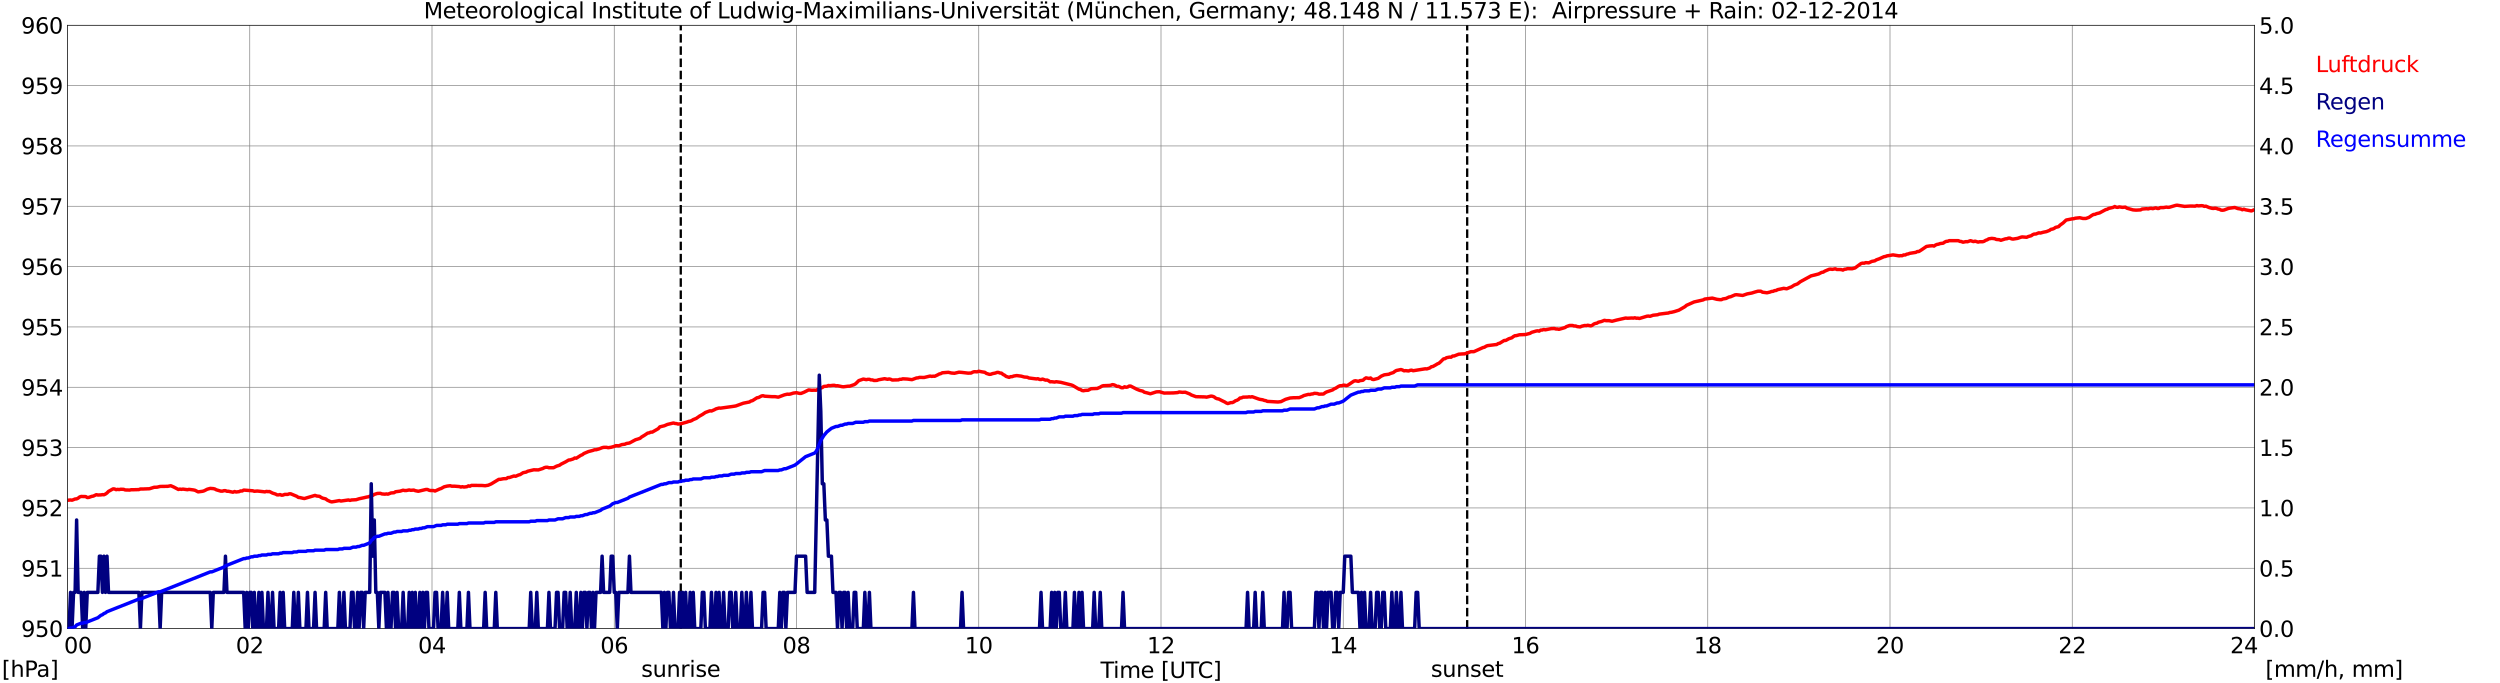 <?xml version="1.0" encoding="utf-8" standalone="no"?>
<!DOCTYPE svg PUBLIC "-//W3C//DTD SVG 1.1//EN"
  "http://www.w3.org/Graphics/SVG/1.1/DTD/svg11.dtd">
<svg xmlns:xlink="http://www.w3.org/1999/xlink" width="1085.4pt" height="296.64pt" viewBox="0 0 1085.4 296.64" xmlns="http://www.w3.org/2000/svg" version="1.1">
 <defs>
  <style type="text/css">*{stroke-linejoin: round; stroke-linecap: butt}</style>
 </defs>
 <g id="figure_1">
  <g id="patch_1">
   <path d="M 0 296.64 
L 1085.4 296.64 
L 1085.4 0 
L 0 0 
z
" style="fill: #ffffff"/>
  </g>
  <g id="axes_1">
   <g id="patch_2">
    <path d="M 29.306 272.909 
L 978.814 272.909 
L 978.814 10.976 
L 29.306 10.976 
z
" style="fill: #ffffff"/>
   </g>
   <g id="patch_3">
    <path d="M 978.814 272.909 
L 978.814 272.909 
L 978.814 10.976 
L 978.814 10.976 
z
" clip-path="url(#p66b3a21413)" style="fill: #d3d3d3; opacity: 0.25; stroke: #d3d3d3; stroke-linejoin: miter"/>
   </g>
   <g id="matplotlib.axis_1">
    <g id="xtick_1">
     <g id="line2d_1">
      <path d="M 29.306 272.909 
L 29.306 10.976 
" clip-path="url(#p66b3a21413)" style="fill: none; stroke: #808080; stroke-width: 0.3; stroke-linecap: square"/>
     </g>
     <g id="line2d_2"/>
     <g id="text_1">
      <!--    00 -->
      <g transform="translate(18.733 283.627) scale(0.095 -0.095)">
       <defs>
        <path id="DejaVuSans-20" transform="scale(0.016)"/>
        <path id="DejaVuSans-30" d="M 2034 4250 
Q 1547 4250 1301 3770 
Q 1056 3291 1056 2328 
Q 1056 1369 1301 889 
Q 1547 409 2034 409 
Q 2525 409 2770 889 
Q 3016 1369 3016 2328 
Q 3016 3291 2770 3770 
Q 2525 4250 2034 4250 
z
M 2034 4750 
Q 2819 4750 3233 4129 
Q 3647 3509 3647 2328 
Q 3647 1150 3233 529 
Q 2819 -91 2034 -91 
Q 1250 -91 836 529 
Q 422 1150 422 2328 
Q 422 3509 836 4129 
Q 1250 4750 2034 4750 
z
" transform="scale(0.016)"/>
       </defs>
       <use xlink:href="#DejaVuSans-20"/>
       <use xlink:href="#DejaVuSans-20" transform="translate(31.787 0)"/>
       <use xlink:href="#DejaVuSans-20" transform="translate(63.574 0)"/>
       <use xlink:href="#DejaVuSans-30" transform="translate(95.361 0)"/>
       <use xlink:href="#DejaVuSans-30" transform="translate(158.984 0)"/>
      </g>
     </g>
    </g>
    <g id="xtick_2">
     <g id="line2d_3">
      <path d="M 108.431 272.909 
L 108.431 10.976 
" clip-path="url(#p66b3a21413)" style="fill: none; stroke: #808080; stroke-width: 0.3; stroke-linecap: square"/>
     </g>
     <g id="line2d_4"/>
     <g id="text_2">
      <!-- 02 -->
      <g transform="translate(102.387 283.627) scale(0.095 -0.095)">
       <defs>
        <path id="DejaVuSans-32" d="M 1228 531 
L 3431 531 
L 3431 0 
L 469 0 
L 469 531 
Q 828 903 1448 1529 
Q 2069 2156 2228 2338 
Q 2531 2678 2651 2914 
Q 2772 3150 2772 3378 
Q 2772 3750 2511 3984 
Q 2250 4219 1831 4219 
Q 1534 4219 1204 4116 
Q 875 4013 500 3803 
L 500 4441 
Q 881 4594 1212 4672 
Q 1544 4750 1819 4750 
Q 2544 4750 2975 4387 
Q 3406 4025 3406 3419 
Q 3406 3131 3298 2873 
Q 3191 2616 2906 2266 
Q 2828 2175 2409 1742 
Q 1991 1309 1228 531 
z
" transform="scale(0.016)"/>
       </defs>
       <use xlink:href="#DejaVuSans-30"/>
       <use xlink:href="#DejaVuSans-32" transform="translate(63.623 0)"/>
      </g>
     </g>
    </g>
    <g id="xtick_3">
     <g id="line2d_5">
      <path d="M 187.557 272.909 
L 187.557 10.976 
" clip-path="url(#p66b3a21413)" style="fill: none; stroke: #808080; stroke-width: 0.3; stroke-linecap: square"/>
     </g>
     <g id="line2d_6"/>
     <g id="text_3">
      <!-- 04 -->
      <g transform="translate(181.513 283.627) scale(0.095 -0.095)">
       <defs>
        <path id="DejaVuSans-34" d="M 2419 4116 
L 825 1625 
L 2419 1625 
L 2419 4116 
z
M 2253 4666 
L 3047 4666 
L 3047 1625 
L 3713 1625 
L 3713 1100 
L 3047 1100 
L 3047 0 
L 2419 0 
L 2419 1100 
L 313 1100 
L 313 1709 
L 2253 4666 
z
" transform="scale(0.016)"/>
       </defs>
       <use xlink:href="#DejaVuSans-30"/>
       <use xlink:href="#DejaVuSans-34" transform="translate(63.623 0)"/>
      </g>
     </g>
    </g>
    <g id="xtick_4">
     <g id="line2d_7">
      <path d="M 266.683 272.909 
L 266.683 10.976 
" clip-path="url(#p66b3a21413)" style="fill: none; stroke: #808080; stroke-width: 0.3; stroke-linecap: square"/>
     </g>
     <g id="line2d_8"/>
     <g id="text_4">
      <!-- 06 -->
      <g transform="translate(260.638 283.627) scale(0.095 -0.095)">
       <defs>
        <path id="DejaVuSans-36" d="M 2113 2584 
Q 1688 2584 1439 2293 
Q 1191 2003 1191 1497 
Q 1191 994 1439 701 
Q 1688 409 2113 409 
Q 2538 409 2786 701 
Q 3034 994 3034 1497 
Q 3034 2003 2786 2293 
Q 2538 2584 2113 2584 
z
M 3366 4563 
L 3366 3988 
Q 3128 4100 2886 4159 
Q 2644 4219 2406 4219 
Q 1781 4219 1451 3797 
Q 1122 3375 1075 2522 
Q 1259 2794 1537 2939 
Q 1816 3084 2150 3084 
Q 2853 3084 3261 2657 
Q 3669 2231 3669 1497 
Q 3669 778 3244 343 
Q 2819 -91 2113 -91 
Q 1303 -91 875 529 
Q 447 1150 447 2328 
Q 447 3434 972 4092 
Q 1497 4750 2381 4750 
Q 2619 4750 2861 4703 
Q 3103 4656 3366 4563 
z
" transform="scale(0.016)"/>
       </defs>
       <use xlink:href="#DejaVuSans-30"/>
       <use xlink:href="#DejaVuSans-36" transform="translate(63.623 0)"/>
      </g>
     </g>
    </g>
    <g id="xtick_5">
     <g id="line2d_9">
      <path d="M 345.808 272.909 
L 345.808 10.976 
" clip-path="url(#p66b3a21413)" style="fill: none; stroke: #808080; stroke-width: 0.3; stroke-linecap: square"/>
     </g>
     <g id="line2d_10"/>
     <g id="text_5">
      <!-- 08 -->
      <g transform="translate(339.764 283.627) scale(0.095 -0.095)">
       <defs>
        <path id="DejaVuSans-38" d="M 2034 2216 
Q 1584 2216 1326 1975 
Q 1069 1734 1069 1313 
Q 1069 891 1326 650 
Q 1584 409 2034 409 
Q 2484 409 2743 651 
Q 3003 894 3003 1313 
Q 3003 1734 2745 1975 
Q 2488 2216 2034 2216 
z
M 1403 2484 
Q 997 2584 770 2862 
Q 544 3141 544 3541 
Q 544 4100 942 4425 
Q 1341 4750 2034 4750 
Q 2731 4750 3128 4425 
Q 3525 4100 3525 3541 
Q 3525 3141 3298 2862 
Q 3072 2584 2669 2484 
Q 3125 2378 3379 2068 
Q 3634 1759 3634 1313 
Q 3634 634 3220 271 
Q 2806 -91 2034 -91 
Q 1263 -91 848 271 
Q 434 634 434 1313 
Q 434 1759 690 2068 
Q 947 2378 1403 2484 
z
M 1172 3481 
Q 1172 3119 1398 2916 
Q 1625 2713 2034 2713 
Q 2441 2713 2670 2916 
Q 2900 3119 2900 3481 
Q 2900 3844 2670 4047 
Q 2441 4250 2034 4250 
Q 1625 4250 1398 4047 
Q 1172 3844 1172 3481 
z
" transform="scale(0.016)"/>
       </defs>
       <use xlink:href="#DejaVuSans-30"/>
       <use xlink:href="#DejaVuSans-38" transform="translate(63.623 0)"/>
      </g>
     </g>
    </g>
    <g id="xtick_6">
     <g id="line2d_11">
      <path d="M 424.934 272.909 
L 424.934 10.976 
" clip-path="url(#p66b3a21413)" style="fill: none; stroke: #808080; stroke-width: 0.3; stroke-linecap: square"/>
     </g>
     <g id="line2d_12"/>
     <g id="text_6">
      <!-- 10 -->
      <g transform="translate(418.89 283.627) scale(0.095 -0.095)">
       <defs>
        <path id="DejaVuSans-31" d="M 794 531 
L 1825 531 
L 1825 4091 
L 703 3866 
L 703 4441 
L 1819 4666 
L 2450 4666 
L 2450 531 
L 3481 531 
L 3481 0 
L 794 0 
L 794 531 
z
" transform="scale(0.016)"/>
       </defs>
       <use xlink:href="#DejaVuSans-31"/>
       <use xlink:href="#DejaVuSans-30" transform="translate(63.623 0)"/>
      </g>
     </g>
    </g>
    <g id="xtick_7">
     <g id="line2d_13">
      <path d="M 504.06 272.909 
L 504.06 10.976 
" clip-path="url(#p66b3a21413)" style="fill: none; stroke: #808080; stroke-width: 0.3; stroke-linecap: square"/>
     </g>
     <g id="line2d_14"/>
     <g id="text_7">
      <!-- 12 -->
      <g transform="translate(498.015 283.627) scale(0.095 -0.095)">
       <use xlink:href="#DejaVuSans-31"/>
       <use xlink:href="#DejaVuSans-32" transform="translate(63.623 0)"/>
      </g>
     </g>
    </g>
    <g id="xtick_8">
     <g id="line2d_15">
      <path d="M 583.185 272.909 
L 583.185 10.976 
" clip-path="url(#p66b3a21413)" style="fill: none; stroke: #808080; stroke-width: 0.3; stroke-linecap: square"/>
     </g>
     <g id="line2d_16"/>
     <g id="text_8">
      <!-- 14 -->
      <g transform="translate(577.141 283.627) scale(0.095 -0.095)">
       <use xlink:href="#DejaVuSans-31"/>
       <use xlink:href="#DejaVuSans-34" transform="translate(63.623 0)"/>
      </g>
     </g>
    </g>
    <g id="xtick_9">
     <g id="line2d_17">
      <path d="M 662.311 272.909 
L 662.311 10.976 
" clip-path="url(#p66b3a21413)" style="fill: none; stroke: #808080; stroke-width: 0.3; stroke-linecap: square"/>
     </g>
     <g id="line2d_18"/>
     <g id="text_9">
      <!-- 16 -->
      <g transform="translate(656.267 283.627) scale(0.095 -0.095)">
       <use xlink:href="#DejaVuSans-31"/>
       <use xlink:href="#DejaVuSans-36" transform="translate(63.623 0)"/>
      </g>
     </g>
    </g>
    <g id="xtick_10">
     <g id="line2d_19">
      <path d="M 741.437 272.909 
L 741.437 10.976 
" clip-path="url(#p66b3a21413)" style="fill: none; stroke: #808080; stroke-width: 0.3; stroke-linecap: square"/>
     </g>
     <g id="line2d_20"/>
     <g id="text_10">
      <!-- 18 -->
      <g transform="translate(735.392 283.627) scale(0.095 -0.095)">
       <use xlink:href="#DejaVuSans-31"/>
       <use xlink:href="#DejaVuSans-38" transform="translate(63.623 0)"/>
      </g>
     </g>
    </g>
    <g id="xtick_11">
     <g id="line2d_21">
      <path d="M 820.562 272.909 
L 820.562 10.976 
" clip-path="url(#p66b3a21413)" style="fill: none; stroke: #808080; stroke-width: 0.3; stroke-linecap: square"/>
     </g>
     <g id="line2d_22"/>
     <g id="text_11">
      <!-- 20 -->
      <g transform="translate(814.518 283.627) scale(0.095 -0.095)">
       <use xlink:href="#DejaVuSans-32"/>
       <use xlink:href="#DejaVuSans-30" transform="translate(63.623 0)"/>
      </g>
     </g>
    </g>
    <g id="xtick_12">
     <g id="line2d_23">
      <path d="M 899.688 272.909 
L 899.688 10.976 
" clip-path="url(#p66b3a21413)" style="fill: none; stroke: #808080; stroke-width: 0.3; stroke-linecap: square"/>
     </g>
     <g id="line2d_24"/>
     <g id="text_12">
      <!-- 22 -->
      <g transform="translate(893.644 283.627) scale(0.095 -0.095)">
       <use xlink:href="#DejaVuSans-32"/>
       <use xlink:href="#DejaVuSans-32" transform="translate(63.623 0)"/>
      </g>
     </g>
    </g>
    <g id="xtick_13">
     <g id="line2d_25">
      <path d="M 978.814 272.909 
L 978.814 10.976 
" clip-path="url(#p66b3a21413)" style="fill: none; stroke: #808080; stroke-width: 0.3; stroke-linecap: square"/>
     </g>
     <g id="line2d_26"/>
     <g id="text_13">
      <!-- 24    -->
      <g transform="translate(968.241 283.627) scale(0.095 -0.095)">
       <use xlink:href="#DejaVuSans-32"/>
       <use xlink:href="#DejaVuSans-34" transform="translate(63.623 0)"/>
       <use xlink:href="#DejaVuSans-20" transform="translate(127.246 0)"/>
       <use xlink:href="#DejaVuSans-20" transform="translate(159.033 0)"/>
       <use xlink:href="#DejaVuSans-20" transform="translate(190.82 0)"/>
      </g>
     </g>
    </g>
    <g id="text_14">
     <!-- Time [UTC] -->
     <g transform="translate(477.806 294.322) scale(0.095 -0.095)">
      <defs>
       <path id="DejaVuSans-54" d="M -19 4666 
L 3928 4666 
L 3928 4134 
L 2272 4134 
L 2272 0 
L 1638 0 
L 1638 4134 
L -19 4134 
L -19 4666 
z
" transform="scale(0.016)"/>
       <path id="DejaVuSans-69" d="M 603 3500 
L 1178 3500 
L 1178 0 
L 603 0 
L 603 3500 
z
M 603 4863 
L 1178 4863 
L 1178 4134 
L 603 4134 
L 603 4863 
z
" transform="scale(0.016)"/>
       <path id="DejaVuSans-6d" d="M 3328 2828 
Q 3544 3216 3844 3400 
Q 4144 3584 4550 3584 
Q 5097 3584 5394 3201 
Q 5691 2819 5691 2113 
L 5691 0 
L 5113 0 
L 5113 2094 
Q 5113 2597 4934 2840 
Q 4756 3084 4391 3084 
Q 3944 3084 3684 2787 
Q 3425 2491 3425 1978 
L 3425 0 
L 2847 0 
L 2847 2094 
Q 2847 2600 2669 2842 
Q 2491 3084 2119 3084 
Q 1678 3084 1418 2786 
Q 1159 2488 1159 1978 
L 1159 0 
L 581 0 
L 581 3500 
L 1159 3500 
L 1159 2956 
Q 1356 3278 1631 3431 
Q 1906 3584 2284 3584 
Q 2666 3584 2933 3390 
Q 3200 3197 3328 2828 
z
" transform="scale(0.016)"/>
       <path id="DejaVuSans-65" d="M 3597 1894 
L 3597 1613 
L 953 1613 
Q 991 1019 1311 708 
Q 1631 397 2203 397 
Q 2534 397 2845 478 
Q 3156 559 3463 722 
L 3463 178 
Q 3153 47 2828 -22 
Q 2503 -91 2169 -91 
Q 1331 -91 842 396 
Q 353 884 353 1716 
Q 353 2575 817 3079 
Q 1281 3584 2069 3584 
Q 2775 3584 3186 3129 
Q 3597 2675 3597 1894 
z
M 3022 2063 
Q 3016 2534 2758 2815 
Q 2500 3097 2075 3097 
Q 1594 3097 1305 2825 
Q 1016 2553 972 2059 
L 3022 2063 
z
" transform="scale(0.016)"/>
       <path id="DejaVuSans-5b" d="M 550 4863 
L 1875 4863 
L 1875 4416 
L 1125 4416 
L 1125 -397 
L 1875 -397 
L 1875 -844 
L 550 -844 
L 550 4863 
z
" transform="scale(0.016)"/>
       <path id="DejaVuSans-55" d="M 556 4666 
L 1191 4666 
L 1191 1831 
Q 1191 1081 1462 751 
Q 1734 422 2344 422 
Q 2950 422 3222 751 
Q 3494 1081 3494 1831 
L 3494 4666 
L 4128 4666 
L 4128 1753 
Q 4128 841 3676 375 
Q 3225 -91 2344 -91 
Q 1459 -91 1007 375 
Q 556 841 556 1753 
L 556 4666 
z
" transform="scale(0.016)"/>
       <path id="DejaVuSans-43" d="M 4122 4306 
L 4122 3641 
Q 3803 3938 3442 4084 
Q 3081 4231 2675 4231 
Q 1875 4231 1450 3742 
Q 1025 3253 1025 2328 
Q 1025 1406 1450 917 
Q 1875 428 2675 428 
Q 3081 428 3442 575 
Q 3803 722 4122 1019 
L 4122 359 
Q 3791 134 3420 21 
Q 3050 -91 2638 -91 
Q 1578 -91 968 557 
Q 359 1206 359 2328 
Q 359 3453 968 4101 
Q 1578 4750 2638 4750 
Q 3056 4750 3426 4639 
Q 3797 4528 4122 4306 
z
" transform="scale(0.016)"/>
       <path id="DejaVuSans-5d" d="M 1947 4863 
L 1947 -844 
L 622 -844 
L 622 -397 
L 1369 -397 
L 1369 4416 
L 622 4416 
L 622 4863 
L 1947 4863 
z
" transform="scale(0.016)"/>
      </defs>
      <use xlink:href="#DejaVuSans-54"/>
      <use xlink:href="#DejaVuSans-69" transform="translate(57.959 0)"/>
      <use xlink:href="#DejaVuSans-6d" transform="translate(85.742 0)"/>
      <use xlink:href="#DejaVuSans-65" transform="translate(183.154 0)"/>
      <use xlink:href="#DejaVuSans-20" transform="translate(244.678 0)"/>
      <use xlink:href="#DejaVuSans-5b" transform="translate(276.465 0)"/>
      <use xlink:href="#DejaVuSans-55" transform="translate(315.479 0)"/>
      <use xlink:href="#DejaVuSans-54" transform="translate(388.672 0)"/>
      <use xlink:href="#DejaVuSans-43" transform="translate(443.881 0)"/>
      <use xlink:href="#DejaVuSans-5d" transform="translate(513.705 0)"/>
     </g>
    </g>
   </g>
   <g id="matplotlib.axis_2">
    <g id="ytick_1">
     <g id="line2d_27">
      <path d="M 29.306 272.909 
L 978.814 272.909 
" clip-path="url(#p66b3a21413)" style="fill: none; stroke: #808080; stroke-width: 0.3; stroke-linecap: square"/>
     </g>
     <g id="line2d_28"/>
     <g id="text_15">
      <!-- 950 -->
      <g transform="translate(9.173 276.518) scale(0.095 -0.095)">
       <defs>
        <path id="DejaVuSans-39" d="M 703 97 
L 703 672 
Q 941 559 1184 500 
Q 1428 441 1663 441 
Q 2288 441 2617 861 
Q 2947 1281 2994 2138 
Q 2813 1869 2534 1725 
Q 2256 1581 1919 1581 
Q 1219 1581 811 2004 
Q 403 2428 403 3163 
Q 403 3881 828 4315 
Q 1253 4750 1959 4750 
Q 2769 4750 3195 4129 
Q 3622 3509 3622 2328 
Q 3622 1225 3098 567 
Q 2575 -91 1691 -91 
Q 1453 -91 1209 -44 
Q 966 3 703 97 
z
M 1959 2075 
Q 2384 2075 2632 2365 
Q 2881 2656 2881 3163 
Q 2881 3666 2632 3958 
Q 2384 4250 1959 4250 
Q 1534 4250 1286 3958 
Q 1038 3666 1038 3163 
Q 1038 2656 1286 2365 
Q 1534 2075 1959 2075 
z
" transform="scale(0.016)"/>
        <path id="DejaVuSans-35" d="M 691 4666 
L 3169 4666 
L 3169 4134 
L 1269 4134 
L 1269 2991 
Q 1406 3038 1543 3061 
Q 1681 3084 1819 3084 
Q 2600 3084 3056 2656 
Q 3513 2228 3513 1497 
Q 3513 744 3044 326 
Q 2575 -91 1722 -91 
Q 1428 -91 1123 -41 
Q 819 9 494 109 
L 494 744 
Q 775 591 1075 516 
Q 1375 441 1709 441 
Q 2250 441 2565 725 
Q 2881 1009 2881 1497 
Q 2881 1984 2565 2268 
Q 2250 2553 1709 2553 
Q 1456 2553 1204 2497 
Q 953 2441 691 2322 
L 691 4666 
z
" transform="scale(0.016)"/>
       </defs>
       <use xlink:href="#DejaVuSans-39"/>
       <use xlink:href="#DejaVuSans-35" transform="translate(63.623 0)"/>
       <use xlink:href="#DejaVuSans-30" transform="translate(127.246 0)"/>
      </g>
     </g>
    </g>
    <g id="ytick_2">
     <g id="line2d_29">
      <path d="M 29.306 246.715 
L 978.814 246.715 
" clip-path="url(#p66b3a21413)" style="fill: none; stroke: #808080; stroke-width: 0.3; stroke-linecap: square"/>
     </g>
     <g id="line2d_30"/>
     <g id="text_16">
      <!-- 951 -->
      <g transform="translate(9.173 250.325) scale(0.095 -0.095)">
       <use xlink:href="#DejaVuSans-39"/>
       <use xlink:href="#DejaVuSans-35" transform="translate(63.623 0)"/>
       <use xlink:href="#DejaVuSans-31" transform="translate(127.246 0)"/>
      </g>
     </g>
    </g>
    <g id="ytick_3">
     <g id="line2d_31">
      <path d="M 29.306 220.522 
L 978.814 220.522 
" clip-path="url(#p66b3a21413)" style="fill: none; stroke: #808080; stroke-width: 0.3; stroke-linecap: square"/>
     </g>
     <g id="line2d_32"/>
     <g id="text_17">
      <!-- 952 -->
      <g transform="translate(9.173 224.131) scale(0.095 -0.095)">
       <use xlink:href="#DejaVuSans-39"/>
       <use xlink:href="#DejaVuSans-35" transform="translate(63.623 0)"/>
       <use xlink:href="#DejaVuSans-32" transform="translate(127.246 0)"/>
      </g>
     </g>
    </g>
    <g id="ytick_4">
     <g id="line2d_33">
      <path d="M 29.306 194.329 
L 978.814 194.329 
" clip-path="url(#p66b3a21413)" style="fill: none; stroke: #808080; stroke-width: 0.3; stroke-linecap: square"/>
     </g>
     <g id="line2d_34"/>
     <g id="text_18">
      <!-- 953 -->
      <g transform="translate(9.173 197.938) scale(0.095 -0.095)">
       <defs>
        <path id="DejaVuSans-33" d="M 2597 2516 
Q 3050 2419 3304 2112 
Q 3559 1806 3559 1356 
Q 3559 666 3084 287 
Q 2609 -91 1734 -91 
Q 1441 -91 1130 -33 
Q 819 25 488 141 
L 488 750 
Q 750 597 1062 519 
Q 1375 441 1716 441 
Q 2309 441 2620 675 
Q 2931 909 2931 1356 
Q 2931 1769 2642 2001 
Q 2353 2234 1838 2234 
L 1294 2234 
L 1294 2753 
L 1863 2753 
Q 2328 2753 2575 2939 
Q 2822 3125 2822 3475 
Q 2822 3834 2567 4026 
Q 2313 4219 1838 4219 
Q 1578 4219 1281 4162 
Q 984 4106 628 3988 
L 628 4550 
Q 988 4650 1302 4700 
Q 1616 4750 1894 4750 
Q 2613 4750 3031 4423 
Q 3450 4097 3450 3541 
Q 3450 3153 3228 2886 
Q 3006 2619 2597 2516 
z
" transform="scale(0.016)"/>
       </defs>
       <use xlink:href="#DejaVuSans-39"/>
       <use xlink:href="#DejaVuSans-35" transform="translate(63.623 0)"/>
       <use xlink:href="#DejaVuSans-33" transform="translate(127.246 0)"/>
      </g>
     </g>
    </g>
    <g id="ytick_5">
     <g id="line2d_35">
      <path d="M 29.306 168.136 
L 978.814 168.136 
" clip-path="url(#p66b3a21413)" style="fill: none; stroke: #808080; stroke-width: 0.3; stroke-linecap: square"/>
     </g>
     <g id="line2d_36"/>
     <g id="text_19">
      <!-- 954 -->
      <g transform="translate(9.173 171.745) scale(0.095 -0.095)">
       <use xlink:href="#DejaVuSans-39"/>
       <use xlink:href="#DejaVuSans-35" transform="translate(63.623 0)"/>
       <use xlink:href="#DejaVuSans-34" transform="translate(127.246 0)"/>
      </g>
     </g>
    </g>
    <g id="ytick_6">
     <g id="line2d_37">
      <path d="M 29.306 141.942 
L 978.814 141.942 
" clip-path="url(#p66b3a21413)" style="fill: none; stroke: #808080; stroke-width: 0.3; stroke-linecap: square"/>
     </g>
     <g id="line2d_38"/>
     <g id="text_20">
      <!-- 955 -->
      <g transform="translate(9.173 145.551) scale(0.095 -0.095)">
       <use xlink:href="#DejaVuSans-39"/>
       <use xlink:href="#DejaVuSans-35" transform="translate(63.623 0)"/>
       <use xlink:href="#DejaVuSans-35" transform="translate(127.246 0)"/>
      </g>
     </g>
    </g>
    <g id="ytick_7">
     <g id="line2d_39">
      <path d="M 29.306 115.749 
L 978.814 115.749 
" clip-path="url(#p66b3a21413)" style="fill: none; stroke: #808080; stroke-width: 0.3; stroke-linecap: square"/>
     </g>
     <g id="line2d_40"/>
     <g id="text_21">
      <!-- 956 -->
      <g transform="translate(9.173 119.358) scale(0.095 -0.095)">
       <use xlink:href="#DejaVuSans-39"/>
       <use xlink:href="#DejaVuSans-35" transform="translate(63.623 0)"/>
       <use xlink:href="#DejaVuSans-36" transform="translate(127.246 0)"/>
      </g>
     </g>
    </g>
    <g id="ytick_8">
     <g id="line2d_41">
      <path d="M 29.306 89.556 
L 978.814 89.556 
" clip-path="url(#p66b3a21413)" style="fill: none; stroke: #808080; stroke-width: 0.3; stroke-linecap: square"/>
     </g>
     <g id="line2d_42"/>
     <g id="text_22">
      <!-- 957 -->
      <g transform="translate(9.173 93.165) scale(0.095 -0.095)">
       <defs>
        <path id="DejaVuSans-37" d="M 525 4666 
L 3525 4666 
L 3525 4397 
L 1831 0 
L 1172 0 
L 2766 4134 
L 525 4134 
L 525 4666 
z
" transform="scale(0.016)"/>
       </defs>
       <use xlink:href="#DejaVuSans-39"/>
       <use xlink:href="#DejaVuSans-35" transform="translate(63.623 0)"/>
       <use xlink:href="#DejaVuSans-37" transform="translate(127.246 0)"/>
      </g>
     </g>
    </g>
    <g id="ytick_9">
     <g id="line2d_43">
      <path d="M 29.306 63.362 
L 978.814 63.362 
" clip-path="url(#p66b3a21413)" style="fill: none; stroke: #808080; stroke-width: 0.3; stroke-linecap: square"/>
     </g>
     <g id="line2d_44"/>
     <g id="text_23">
      <!-- 958 -->
      <g transform="translate(9.173 66.972) scale(0.095 -0.095)">
       <use xlink:href="#DejaVuSans-39"/>
       <use xlink:href="#DejaVuSans-35" transform="translate(63.623 0)"/>
       <use xlink:href="#DejaVuSans-38" transform="translate(127.246 0)"/>
      </g>
     </g>
    </g>
    <g id="ytick_10">
     <g id="line2d_45">
      <path d="M 29.306 37.169 
L 978.814 37.169 
" clip-path="url(#p66b3a21413)" style="fill: none; stroke: #808080; stroke-width: 0.3; stroke-linecap: square"/>
     </g>
     <g id="line2d_46"/>
     <g id="text_24">
      <!-- 959 -->
      <g transform="translate(9.173 40.778) scale(0.095 -0.095)">
       <use xlink:href="#DejaVuSans-39"/>
       <use xlink:href="#DejaVuSans-35" transform="translate(63.623 0)"/>
       <use xlink:href="#DejaVuSans-39" transform="translate(127.246 0)"/>
      </g>
     </g>
    </g>
    <g id="ytick_11">
     <g id="line2d_47">
      <path d="M 29.306 10.976 
L 978.814 10.976 
" clip-path="url(#p66b3a21413)" style="fill: none; stroke: #808080; stroke-width: 0.3; stroke-linecap: square"/>
     </g>
     <g id="line2d_48"/>
     <g id="text_25">
      <!-- 960 -->
      <g transform="translate(9.173 14.585) scale(0.095 -0.095)">
       <use xlink:href="#DejaVuSans-39"/>
       <use xlink:href="#DejaVuSans-36" transform="translate(63.623 0)"/>
       <use xlink:href="#DejaVuSans-30" transform="translate(127.246 0)"/>
      </g>
     </g>
    </g>
   </g>
   <g id="line2d_49">
    <path d="M 295.564 272.909 
L 295.564 10.976 
" clip-path="url(#p66b3a21413)" style="fill: none; stroke-dasharray: 3.7,1.6; stroke-dashoffset: 0; stroke: #000000"/>
   </g>
   <g id="line2d_50">
    <path d="M 636.991 272.909 
L 636.991 10.976 
" clip-path="url(#p66b3a21413)" style="fill: none; stroke-dasharray: 3.7,1.6; stroke-dashoffset: 0; stroke: #000000"/>
   </g>
   <g id="line2d_51">
    <path d="M 29.306 217.204 
L 30.625 217.065 
L 31.284 217.169 
L 32.603 216.646 
L 33.262 216.593 
L 33.921 216.279 
L 34.581 215.755 
L 35.24 215.545 
L 37.218 215.598 
L 37.878 216.017 
L 38.537 215.965 
L 39.856 215.493 
L 40.515 215.388 
L 41.834 214.76 
L 42.493 214.917 
L 43.812 214.864 
L 44.472 214.76 
L 45.131 214.812 
L 45.79 214.498 
L 46.45 214.026 
L 47.109 213.345 
L 49.087 212.245 
L 49.747 212.297 
L 50.406 212.612 
L 51.065 212.455 
L 51.725 212.559 
L 52.384 212.402 
L 53.703 212.455 
L 54.362 212.717 
L 56.34 212.769 
L 57 212.612 
L 58.319 212.612 
L 60.297 212.559 
L 60.956 212.297 
L 62.275 212.297 
L 64.912 212.193 
L 66.89 211.564 
L 68.209 211.512 
L 69.528 211.197 
L 72.825 211.145 
L 74.144 210.883 
L 75.462 211.459 
L 77.441 212.507 
L 78.1 212.35 
L 78.759 212.455 
L 79.419 212.35 
L 81.397 212.612 
L 82.056 212.455 
L 84.034 212.717 
L 84.694 212.874 
L 86.013 213.555 
L 87.991 213.293 
L 88.65 213.083 
L 89.969 212.402 
L 91.288 212.036 
L 92.606 212.14 
L 93.266 212.297 
L 93.925 212.664 
L 95.903 213.24 
L 96.563 213.24 
L 97.222 213.031 
L 97.881 213.031 
L 98.541 213.293 
L 99.2 213.293 
L 101.178 213.712 
L 101.838 213.398 
L 102.497 213.607 
L 103.816 213.45 
L 104.475 213.136 
L 105.135 213.188 
L 105.794 212.769 
L 109.75 213.083 
L 110.41 213.293 
L 111.728 213.188 
L 113.707 213.398 
L 115.025 213.555 
L 115.685 213.345 
L 116.344 213.45 
L 117.003 213.398 
L 118.322 214.079 
L 119.641 214.498 
L 120.3 214.864 
L 120.96 214.864 
L 121.619 214.707 
L 122.278 215.022 
L 122.938 214.917 
L 123.597 214.655 
L 124.916 214.655 
L 125.575 214.393 
L 126.235 214.393 
L 128.872 215.493 
L 129.532 215.965 
L 130.191 216.017 
L 131.51 216.331 
L 132.169 216.436 
L 136.785 215.074 
L 137.444 215.336 
L 138.763 215.493 
L 139.422 215.965 
L 140.082 216.279 
L 141.4 216.593 
L 142.06 217.117 
L 143.379 217.746 
L 144.038 217.903 
L 145.357 217.693 
L 147.335 217.327 
L 147.994 217.536 
L 151.291 217.065 
L 151.951 217.274 
L 152.61 217.065 
L 154.588 216.96 
L 155.907 216.541 
L 157.885 216.122 
L 159.204 215.807 
L 159.863 215.703 
L 161.182 215.231 
L 161.841 215.074 
L 162.501 214.655 
L 163.819 214.236 
L 165.138 214.183 
L 165.798 214.445 
L 167.116 214.55 
L 167.776 214.445 
L 168.435 214.55 
L 169.754 214.026 
L 171.073 213.921 
L 171.732 213.502 
L 173.71 213.24 
L 175.029 212.821 
L 175.688 212.979 
L 176.348 212.979 
L 177.666 212.717 
L 178.326 212.874 
L 179.645 212.769 
L 180.304 213.031 
L 181.623 213.293 
L 184.92 212.507 
L 185.579 212.507 
L 186.238 212.821 
L 186.898 212.979 
L 188.217 212.979 
L 188.876 213.188 
L 190.854 212.297 
L 191.513 212.088 
L 192.832 211.355 
L 194.151 211.04 
L 195.47 210.883 
L 196.129 211.093 
L 197.448 211.093 
L 198.767 211.197 
L 199.426 211.25 
L 200.085 211.459 
L 200.745 211.302 
L 201.404 211.459 
L 202.723 211.302 
L 203.382 210.935 
L 204.042 211.093 
L 204.701 210.726 
L 209.317 210.778 
L 210.635 210.883 
L 211.954 210.673 
L 213.273 210.097 
L 216.57 208.107 
L 217.229 208.107 
L 218.548 207.845 
L 219.867 207.792 
L 220.526 207.321 
L 221.186 207.321 
L 223.164 206.64 
L 223.823 206.797 
L 225.142 206.221 
L 225.801 206.063 
L 227.12 205.225 
L 228.439 204.963 
L 229.098 204.597 
L 231.736 203.968 
L 233.714 204.02 
L 235.692 203.392 
L 236.351 203.025 
L 237.011 202.868 
L 237.67 202.868 
L 238.329 203.077 
L 239.648 203.077 
L 240.308 203.077 
L 241.626 202.396 
L 242.945 201.977 
L 243.604 201.506 
L 245.583 200.51 
L 246.901 199.725 
L 247.561 199.672 
L 248.88 199.253 
L 249.539 198.834 
L 250.198 198.939 
L 252.176 197.682 
L 252.836 197.42 
L 253.495 196.896 
L 255.473 196.058 
L 257.451 195.534 
L 258.111 195.272 
L 258.77 195.272 
L 260.089 194.905 
L 261.408 194.381 
L 262.067 194.224 
L 263.386 194.224 
L 264.045 194.381 
L 265.364 194.172 
L 266.683 193.805 
L 267.342 193.491 
L 268.661 193.543 
L 269.98 193.019 
L 271.298 192.862 
L 271.958 192.548 
L 273.277 192.338 
L 275.914 190.924 
L 277.892 190.295 
L 278.552 189.719 
L 279.87 188.933 
L 281.189 188.042 
L 281.849 187.938 
L 282.508 187.623 
L 283.167 187.623 
L 285.805 186.104 
L 286.464 185.318 
L 287.783 185.004 
L 288.442 184.847 
L 289.761 184.271 
L 292.399 183.642 
L 293.058 183.852 
L 293.717 183.904 
L 294.377 184.113 
L 295.696 183.956 
L 298.333 183.223 
L 298.992 182.961 
L 299.652 182.856 
L 300.311 182.594 
L 300.971 182.175 
L 302.289 181.651 
L 303.608 180.708 
L 304.927 179.975 
L 306.246 179.084 
L 308.224 178.351 
L 308.883 178.456 
L 310.202 177.879 
L 310.861 177.513 
L 312.18 177.146 
L 312.839 177.198 
L 318.114 176.465 
L 319.433 176.255 
L 322.73 175.051 
L 325.368 174.527 
L 326.027 174.108 
L 326.686 173.95 
L 328.005 173.112 
L 328.665 172.693 
L 329.324 172.588 
L 330.643 171.907 
L 331.302 171.803 
L 331.961 172.012 
L 335.258 172.222 
L 336.577 172.222 
L 337.896 172.431 
L 340.533 171.436 
L 341.852 171.122 
L 342.512 171.174 
L 343.171 171.069 
L 344.49 170.65 
L 345.808 170.493 
L 347.127 170.807 
L 347.787 170.807 
L 349.105 170.283 
L 351.083 169.288 
L 352.402 169.445 
L 353.721 169.393 
L 354.38 169.445 
L 355.699 168.712 
L 357.018 168.24 
L 357.677 167.769 
L 358.996 167.664 
L 359.655 167.35 
L 360.315 167.455 
L 361.634 167.297 
L 362.293 167.297 
L 362.952 167.507 
L 363.612 167.455 
L 365.59 167.874 
L 366.249 167.926 
L 368.227 167.664 
L 368.887 167.664 
L 370.865 166.983 
L 371.524 166.564 
L 372.843 165.254 
L 374.821 164.573 
L 376.14 164.835 
L 376.799 164.678 
L 377.459 164.678 
L 378.118 164.94 
L 378.777 164.94 
L 379.437 165.202 
L 380.756 165.15 
L 381.415 164.888 
L 384.053 164.416 
L 385.371 164.678 
L 386.031 164.521 
L 386.69 164.678 
L 387.349 164.992 
L 389.328 164.94 
L 389.987 164.94 
L 390.646 164.678 
L 391.306 164.678 
L 391.965 164.468 
L 393.943 164.573 
L 395.921 164.835 
L 397.899 164.102 
L 398.559 164.049 
L 399.218 163.84 
L 401.196 163.892 
L 402.515 163.578 
L 403.834 163.264 
L 404.493 163.421 
L 405.153 163.316 
L 405.812 163.368 
L 407.131 162.74 
L 407.79 162.373 
L 408.45 162.216 
L 409.109 161.849 
L 411.746 161.64 
L 413.065 161.954 
L 414.384 162.059 
L 415.703 161.744 
L 416.362 161.587 
L 417.681 161.692 
L 420.318 162.006 
L 421.637 161.954 
L 422.297 161.587 
L 422.956 161.378 
L 424.275 161.43 
L 424.934 161.168 
L 426.253 161.43 
L 427.572 161.64 
L 428.231 162.111 
L 429.55 162.53 
L 430.209 162.478 
L 430.869 162.216 
L 432.187 161.954 
L 432.847 161.692 
L 433.506 161.692 
L 434.165 161.954 
L 434.825 162.006 
L 435.484 162.583 
L 436.144 162.897 
L 436.803 163.421 
L 438.122 163.84 
L 438.781 163.526 
L 439.44 163.526 
L 440.1 163.264 
L 441.419 163.054 
L 443.397 163.316 
L 444.716 163.683 
L 446.034 163.787 
L 446.694 164.102 
L 449.991 164.521 
L 450.65 164.416 
L 451.309 164.73 
L 451.969 164.783 
L 452.628 164.573 
L 453.947 165.045 
L 454.606 164.992 
L 455.266 165.307 
L 455.925 165.778 
L 456.584 165.726 
L 457.903 165.883 
L 458.563 165.726 
L 460.541 165.988 
L 465.156 167.14 
L 465.816 167.402 
L 468.453 168.974 
L 469.113 169.131 
L 469.772 169.55 
L 470.431 169.655 
L 471.091 169.498 
L 472.409 169.445 
L 473.728 168.764 
L 476.366 168.659 
L 477.685 168.083 
L 478.344 167.664 
L 479.003 167.455 
L 481.641 167.35 
L 482.3 167.245 
L 482.96 166.983 
L 483.619 167.088 
L 484.278 167.35 
L 484.938 167.769 
L 485.597 167.716 
L 486.916 168.345 
L 487.575 168.345 
L 488.235 167.926 
L 488.894 168.136 
L 489.553 168.031 
L 490.213 167.612 
L 490.872 167.612 
L 493.51 168.974 
L 494.828 169.498 
L 496.147 169.812 
L 496.807 170.283 
L 498.125 170.598 
L 499.444 170.964 
L 502.082 170.126 
L 503.4 170.074 
L 505.379 170.65 
L 509.335 170.598 
L 510.654 170.493 
L 511.313 170.441 
L 511.972 170.179 
L 513.291 170.336 
L 514.61 170.283 
L 516.588 171.069 
L 517.247 171.488 
L 519.226 172.222 
L 523.182 172.326 
L 523.841 172.431 
L 525.819 171.96 
L 526.479 172.065 
L 527.138 172.326 
L 527.797 172.85 
L 528.457 173.112 
L 529.116 173.217 
L 530.435 173.898 
L 531.754 174.527 
L 532.413 174.946 
L 533.073 175.208 
L 534.391 174.789 
L 535.051 174.789 
L 535.71 174.474 
L 536.369 174.003 
L 537.029 173.793 
L 537.688 173.427 
L 538.348 172.798 
L 539.007 172.746 
L 539.666 172.431 
L 541.644 172.379 
L 542.304 172.274 
L 542.963 172.379 
L 543.623 172.222 
L 546.26 173.165 
L 546.919 173.374 
L 548.238 173.584 
L 548.898 173.846 
L 549.557 173.95 
L 550.216 174.265 
L 554.832 174.527 
L 556.151 174.37 
L 558.129 173.374 
L 560.107 172.798 
L 561.426 172.693 
L 564.063 172.641 
L 565.382 172.117 
L 566.042 171.75 
L 568.02 171.226 
L 568.679 171.279 
L 569.338 171.069 
L 569.998 171.017 
L 570.657 170.755 
L 571.976 170.86 
L 572.635 171.122 
L 574.613 171.069 
L 575.273 170.545 
L 575.932 170.179 
L 578.57 169.288 
L 579.229 168.817 
L 579.889 168.555 
L 581.207 167.716 
L 581.867 167.455 
L 582.526 167.455 
L 583.185 167.245 
L 583.845 167.245 
L 584.504 167.455 
L 585.164 167.245 
L 587.801 165.464 
L 588.46 165.307 
L 589.779 165.569 
L 590.439 165.254 
L 591.757 165.097 
L 592.417 164.468 
L 593.076 164.049 
L 594.395 164.311 
L 595.054 164.102 
L 595.714 164.678 
L 596.373 164.783 
L 598.351 164.259 
L 599.67 163.316 
L 600.989 162.74 
L 602.967 162.478 
L 603.626 162.163 
L 604.945 161.744 
L 605.604 161.221 
L 606.264 160.854 
L 608.242 160.435 
L 608.901 160.644 
L 609.561 161.011 
L 610.22 160.906 
L 611.539 161.063 
L 612.198 160.801 
L 612.858 160.697 
L 613.517 160.959 
L 618.792 160.12 
L 619.451 160.173 
L 620.77 159.754 
L 621.429 159.23 
L 622.089 159.125 
L 623.408 158.392 
L 624.067 157.973 
L 624.726 157.711 
L 625.386 157.134 
L 626.705 155.825 
L 627.364 155.72 
L 628.023 155.301 
L 629.342 155.039 
L 630.001 155.091 
L 630.661 154.567 
L 631.32 154.567 
L 633.298 153.782 
L 634.617 153.677 
L 635.936 153.624 
L 638.573 152.681 
L 639.892 152.681 
L 643.848 150.9 
L 644.508 150.743 
L 645.167 150.324 
L 645.827 150.062 
L 649.123 149.643 
L 649.783 149.591 
L 650.442 149.172 
L 651.102 149.014 
L 653.08 147.81 
L 653.739 147.81 
L 655.058 147.076 
L 656.377 146.657 
L 657.036 146.133 
L 657.695 145.766 
L 658.355 145.714 
L 659.674 145.347 
L 662.311 145.243 
L 664.289 144.719 
L 664.949 144.3 
L 666.927 143.723 
L 667.586 143.619 
L 668.246 143.776 
L 668.905 143.304 
L 669.564 143.304 
L 670.224 143.042 
L 670.883 143.2 
L 673.521 142.676 
L 674.839 142.623 
L 675.499 142.833 
L 676.158 142.833 
L 676.817 142.99 
L 678.796 142.414 
L 679.455 142.204 
L 680.114 141.785 
L 681.433 141.314 
L 682.752 141.314 
L 683.411 141.523 
L 684.071 141.523 
L 684.73 141.785 
L 686.049 141.942 
L 686.708 141.628 
L 688.027 141.314 
L 688.686 141.366 
L 689.346 141.209 
L 690.664 141.471 
L 691.324 141.209 
L 691.983 140.685 
L 692.643 140.423 
L 693.302 140.318 
L 693.961 139.899 
L 695.28 139.585 
L 696.599 139.061 
L 697.258 139.218 
L 698.577 139.218 
L 699.896 139.48 
L 701.874 138.956 
L 705.83 138.066 
L 706.49 138.17 
L 708.468 138.066 
L 709.127 138.118 
L 709.786 137.961 
L 710.446 138.17 
L 711.105 138.118 
L 711.765 138.275 
L 715.062 137.28 
L 715.721 137.227 
L 716.38 137.332 
L 717.699 136.861 
L 719.677 136.651 
L 720.337 136.389 
L 723.633 135.97 
L 724.293 135.918 
L 724.952 135.656 
L 725.612 135.603 
L 726.93 135.289 
L 728.249 134.87 
L 728.909 134.66 
L 731.546 133.141 
L 732.205 132.565 
L 735.502 131.098 
L 739.459 130.208 
L 740.118 129.841 
L 743.415 129.422 
L 745.393 129.946 
L 746.712 130.103 
L 747.371 130.103 
L 748.031 129.789 
L 749.349 129.579 
L 750.668 128.95 
L 751.327 128.846 
L 753.306 128.007 
L 753.965 127.955 
L 756.602 128.269 
L 758.581 127.588 
L 760.559 127.222 
L 761.878 126.803 
L 763.196 126.436 
L 764.515 126.436 
L 765.174 126.855 
L 767.153 127.117 
L 768.471 126.803 
L 769.131 126.541 
L 769.79 126.488 
L 770.449 126.174 
L 771.109 126.121 
L 771.768 125.755 
L 773.746 125.336 
L 774.406 125.179 
L 775.725 125.388 
L 777.043 124.812 
L 777.703 124.602 
L 779.021 123.764 
L 780.34 123.293 
L 781.659 122.297 
L 786.275 119.783 
L 789.572 118.945 
L 790.89 118.263 
L 791.55 118.159 
L 792.209 117.74 
L 794.187 116.901 
L 794.847 116.849 
L 795.506 116.954 
L 796.825 116.692 
L 797.484 117.006 
L 798.803 117.006 
L 799.462 117.059 
L 800.122 117.268 
L 800.781 116.901 
L 801.44 116.849 
L 802.1 116.64 
L 804.078 116.692 
L 805.397 116.325 
L 807.375 114.858 
L 808.034 114.387 
L 808.694 114.23 
L 809.353 114.282 
L 810.012 114.02 
L 811.331 114.125 
L 812.65 113.496 
L 813.969 113.234 
L 814.628 112.815 
L 815.947 112.344 
L 817.925 111.453 
L 818.584 111.348 
L 819.244 111.087 
L 821.881 110.667 
L 824.519 111.087 
L 825.178 110.982 
L 825.837 111.034 
L 826.497 110.667 
L 827.156 110.72 
L 827.816 110.353 
L 828.475 110.248 
L 829.134 109.986 
L 831.772 109.567 
L 832.431 109.201 
L 833.091 109.201 
L 834.409 108.362 
L 836.388 107 
L 837.706 106.791 
L 839.025 106.686 
L 839.684 106.843 
L 840.344 106.372 
L 841.003 106.11 
L 841.663 106.005 
L 842.322 105.743 
L 843.641 105.586 
L 844.3 105.114 
L 844.959 104.8 
L 845.619 104.748 
L 846.278 104.486 
L 850.235 104.486 
L 850.894 104.8 
L 851.553 104.853 
L 852.213 105.167 
L 853.531 104.905 
L 854.191 104.957 
L 855.51 104.486 
L 856.828 104.905 
L 857.488 104.695 
L 858.806 105.114 
L 859.466 104.957 
L 860.785 104.957 
L 861.444 104.748 
L 862.103 104.329 
L 862.763 104.119 
L 863.422 103.7 
L 864.741 103.49 
L 866.06 103.648 
L 866.719 103.962 
L 868.038 104.067 
L 868.697 104.329 
L 870.675 103.7 
L 871.335 103.648 
L 871.994 103.386 
L 872.653 103.386 
L 873.313 103.7 
L 873.972 103.805 
L 875.291 103.595 
L 875.95 103.49 
L 877.269 103.019 
L 877.929 102.862 
L 879.907 103.019 
L 880.566 102.705 
L 881.885 102.338 
L 882.544 101.866 
L 883.204 101.605 
L 883.863 101.605 
L 885.182 101.081 
L 885.841 101.185 
L 887.16 100.819 
L 888.479 100.557 
L 889.797 100.033 
L 890.457 99.561 
L 891.116 99.457 
L 891.775 99.195 
L 892.435 98.723 
L 893.754 98.409 
L 894.413 97.728 
L 895.732 96.785 
L 897.051 95.528 
L 899.688 95.004 
L 900.347 94.951 
L 901.007 94.742 
L 902.985 94.532 
L 904.304 94.847 
L 905.622 94.847 
L 906.941 94.375 
L 908.26 93.485 
L 908.919 93.118 
L 909.579 93.066 
L 910.238 92.751 
L 911.557 92.437 
L 914.194 91.022 
L 914.854 90.865 
L 915.513 90.499 
L 917.491 90.027 
L 918.151 89.66 
L 918.81 89.975 
L 919.469 90.027 
L 920.129 89.818 
L 921.448 90.027 
L 922.766 89.922 
L 923.426 90.394 
L 926.063 91.127 
L 927.382 91.232 
L 929.36 91.127 
L 930.02 90.761 
L 931.998 90.603 
L 932.657 90.708 
L 933.316 90.499 
L 933.976 90.446 
L 934.635 90.603 
L 935.954 90.237 
L 936.613 90.499 
L 937.273 90.499 
L 937.932 90.132 
L 939.251 90.132 
L 940.57 89.922 
L 941.229 90.027 
L 941.888 89.975 
L 944.526 89.189 
L 945.185 89.084 
L 948.482 89.608 
L 951.12 89.451 
L 953.098 89.503 
L 953.757 89.241 
L 954.417 89.398 
L 955.735 89.294 
L 956.395 89.346 
L 957.054 89.608 
L 957.714 89.503 
L 959.032 90.079 
L 960.351 90.446 
L 961.01 90.499 
L 961.67 90.394 
L 962.329 90.499 
L 962.989 90.761 
L 963.648 90.865 
L 964.307 91.232 
L 964.967 91.284 
L 965.626 91.18 
L 967.604 90.446 
L 970.242 90.079 
L 971.561 90.551 
L 972.879 90.761 
L 973.539 91.075 
L 974.198 90.813 
L 974.857 91.075 
L 977.495 91.586 
L 978.154 91.302 
L 978.154 91.302 
" clip-path="url(#p66b3a21413)" style="fill: none; stroke: #ff0000; stroke-width: 1.5; stroke-linecap: square"/>
   </g>
   <g id="patch_4">
    <path d="M 29.306 272.909 
L 29.306 10.976 
" style="fill: none; stroke: #000000; stroke-width: 0.3; stroke-linejoin: miter; stroke-linecap: square"/>
   </g>
   <g id="patch_5">
    <path d="M 29.306 272.909 
L 978.814 272.909 
" style="fill: none; stroke: #000000; stroke-width: 0.3; stroke-linejoin: miter; stroke-linecap: square"/>
   </g>
   <g id="patch_6">
    <path d="M 29.306 10.976 
L 978.814 10.976 
" style="fill: none; stroke: #000000; stroke-width: 0.3; stroke-linejoin: miter; stroke-linecap: square"/>
   </g>
   <g id="text_26">
    <!-- sunrise -->
    <g transform="translate(278.399 293.863) scale(0.095 -0.095)">
     <defs>
      <path id="DejaVuSans-73" d="M 2834 3397 
L 2834 2853 
Q 2591 2978 2328 3040 
Q 2066 3103 1784 3103 
Q 1356 3103 1142 2972 
Q 928 2841 928 2578 
Q 928 2378 1081 2264 
Q 1234 2150 1697 2047 
L 1894 2003 
Q 2506 1872 2764 1633 
Q 3022 1394 3022 966 
Q 3022 478 2636 193 
Q 2250 -91 1575 -91 
Q 1294 -91 989 -36 
Q 684 19 347 128 
L 347 722 
Q 666 556 975 473 
Q 1284 391 1588 391 
Q 1994 391 2212 530 
Q 2431 669 2431 922 
Q 2431 1156 2273 1281 
Q 2116 1406 1581 1522 
L 1381 1569 
Q 847 1681 609 1914 
Q 372 2147 372 2553 
Q 372 3047 722 3315 
Q 1072 3584 1716 3584 
Q 2034 3584 2315 3537 
Q 2597 3491 2834 3397 
z
" transform="scale(0.016)"/>
      <path id="DejaVuSans-75" d="M 544 1381 
L 544 3500 
L 1119 3500 
L 1119 1403 
Q 1119 906 1312 657 
Q 1506 409 1894 409 
Q 2359 409 2629 706 
Q 2900 1003 2900 1516 
L 2900 3500 
L 3475 3500 
L 3475 0 
L 2900 0 
L 2900 538 
Q 2691 219 2414 64 
Q 2138 -91 1772 -91 
Q 1169 -91 856 284 
Q 544 659 544 1381 
z
M 1991 3584 
L 1991 3584 
z
" transform="scale(0.016)"/>
      <path id="DejaVuSans-6e" d="M 3513 2113 
L 3513 0 
L 2938 0 
L 2938 2094 
Q 2938 2591 2744 2837 
Q 2550 3084 2163 3084 
Q 1697 3084 1428 2787 
Q 1159 2491 1159 1978 
L 1159 0 
L 581 0 
L 581 3500 
L 1159 3500 
L 1159 2956 
Q 1366 3272 1645 3428 
Q 1925 3584 2291 3584 
Q 2894 3584 3203 3211 
Q 3513 2838 3513 2113 
z
" transform="scale(0.016)"/>
      <path id="DejaVuSans-72" d="M 2631 2963 
Q 2534 3019 2420 3045 
Q 2306 3072 2169 3072 
Q 1681 3072 1420 2755 
Q 1159 2438 1159 1844 
L 1159 0 
L 581 0 
L 581 3500 
L 1159 3500 
L 1159 2956 
Q 1341 3275 1631 3429 
Q 1922 3584 2338 3584 
Q 2397 3584 2469 3576 
Q 2541 3569 2628 3553 
L 2631 2963 
z
" transform="scale(0.016)"/>
     </defs>
     <use xlink:href="#DejaVuSans-73"/>
     <use xlink:href="#DejaVuSans-75" transform="translate(52.1 0)"/>
     <use xlink:href="#DejaVuSans-6e" transform="translate(115.479 0)"/>
     <use xlink:href="#DejaVuSans-72" transform="translate(178.857 0)"/>
     <use xlink:href="#DejaVuSans-69" transform="translate(219.971 0)"/>
     <use xlink:href="#DejaVuSans-73" transform="translate(247.754 0)"/>
     <use xlink:href="#DejaVuSans-65" transform="translate(299.854 0)"/>
    </g>
   </g>
   <g id="text_27">
    <!-- sunset -->
    <g transform="translate(621.236 293.863) scale(0.095 -0.095)">
     <defs>
      <path id="DejaVuSans-74" d="M 1172 4494 
L 1172 3500 
L 2356 3500 
L 2356 3053 
L 1172 3053 
L 1172 1153 
Q 1172 725 1289 603 
Q 1406 481 1766 481 
L 2356 481 
L 2356 0 
L 1766 0 
Q 1100 0 847 248 
Q 594 497 594 1153 
L 594 3053 
L 172 3053 
L 172 3500 
L 594 3500 
L 594 4494 
L 1172 4494 
z
" transform="scale(0.016)"/>
     </defs>
     <use xlink:href="#DejaVuSans-73"/>
     <use xlink:href="#DejaVuSans-75" transform="translate(52.1 0)"/>
     <use xlink:href="#DejaVuSans-6e" transform="translate(115.479 0)"/>
     <use xlink:href="#DejaVuSans-73" transform="translate(178.857 0)"/>
     <use xlink:href="#DejaVuSans-65" transform="translate(230.957 0)"/>
     <use xlink:href="#DejaVuSans-74" transform="translate(292.48 0)"/>
    </g>
   </g>
   <g id="text_28">
    <!-- [hPa] -->
    <g transform="translate(0.821 293.863) scale(0.095 -0.095)">
     <defs>
      <path id="DejaVuSans-68" d="M 3513 2113 
L 3513 0 
L 2938 0 
L 2938 2094 
Q 2938 2591 2744 2837 
Q 2550 3084 2163 3084 
Q 1697 3084 1428 2787 
Q 1159 2491 1159 1978 
L 1159 0 
L 581 0 
L 581 4863 
L 1159 4863 
L 1159 2956 
Q 1366 3272 1645 3428 
Q 1925 3584 2291 3584 
Q 2894 3584 3203 3211 
Q 3513 2838 3513 2113 
z
" transform="scale(0.016)"/>
      <path id="DejaVuSans-50" d="M 1259 4147 
L 1259 2394 
L 2053 2394 
Q 2494 2394 2734 2622 
Q 2975 2850 2975 3272 
Q 2975 3691 2734 3919 
Q 2494 4147 2053 4147 
L 1259 4147 
z
M 628 4666 
L 2053 4666 
Q 2838 4666 3239 4311 
Q 3641 3956 3641 3272 
Q 3641 2581 3239 2228 
Q 2838 1875 2053 1875 
L 1259 1875 
L 1259 0 
L 628 0 
L 628 4666 
z
" transform="scale(0.016)"/>
      <path id="DejaVuSans-61" d="M 2194 1759 
Q 1497 1759 1228 1600 
Q 959 1441 959 1056 
Q 959 750 1161 570 
Q 1363 391 1709 391 
Q 2188 391 2477 730 
Q 2766 1069 2766 1631 
L 2766 1759 
L 2194 1759 
z
M 3341 1997 
L 3341 0 
L 2766 0 
L 2766 531 
Q 2569 213 2275 61 
Q 1981 -91 1556 -91 
Q 1019 -91 701 211 
Q 384 513 384 1019 
Q 384 1609 779 1909 
Q 1175 2209 1959 2209 
L 2766 2209 
L 2766 2266 
Q 2766 2663 2505 2880 
Q 2244 3097 1772 3097 
Q 1472 3097 1187 3025 
Q 903 2953 641 2809 
L 641 3341 
Q 956 3463 1253 3523 
Q 1550 3584 1831 3584 
Q 2591 3584 2966 3190 
Q 3341 2797 3341 1997 
z
" transform="scale(0.016)"/>
     </defs>
     <use xlink:href="#DejaVuSans-5b"/>
     <use xlink:href="#DejaVuSans-68" transform="translate(39.014 0)"/>
     <use xlink:href="#DejaVuSans-50" transform="translate(102.393 0)"/>
     <use xlink:href="#DejaVuSans-61" transform="translate(158.195 0)"/>
     <use xlink:href="#DejaVuSans-5d" transform="translate(219.475 0)"/>
    </g>
   </g>
   <g id="text_29">
    <!-- Luftdruck -->
    <g style="fill: #ff0000" transform="translate(1005.4 31.291) scale(0.095 -0.095)">
     <defs>
      <path id="DejaVuSans-4c" d="M 628 4666 
L 1259 4666 
L 1259 531 
L 3531 531 
L 3531 0 
L 628 0 
L 628 4666 
z
" transform="scale(0.016)"/>
      <path id="DejaVuSans-66" d="M 2375 4863 
L 2375 4384 
L 1825 4384 
Q 1516 4384 1395 4259 
Q 1275 4134 1275 3809 
L 1275 3500 
L 2222 3500 
L 2222 3053 
L 1275 3053 
L 1275 0 
L 697 0 
L 697 3053 
L 147 3053 
L 147 3500 
L 697 3500 
L 697 3744 
Q 697 4328 969 4595 
Q 1241 4863 1831 4863 
L 2375 4863 
z
" transform="scale(0.016)"/>
      <path id="DejaVuSans-64" d="M 2906 2969 
L 2906 4863 
L 3481 4863 
L 3481 0 
L 2906 0 
L 2906 525 
Q 2725 213 2448 61 
Q 2172 -91 1784 -91 
Q 1150 -91 751 415 
Q 353 922 353 1747 
Q 353 2572 751 3078 
Q 1150 3584 1784 3584 
Q 2172 3584 2448 3432 
Q 2725 3281 2906 2969 
z
M 947 1747 
Q 947 1113 1208 752 
Q 1469 391 1925 391 
Q 2381 391 2643 752 
Q 2906 1113 2906 1747 
Q 2906 2381 2643 2742 
Q 2381 3103 1925 3103 
Q 1469 3103 1208 2742 
Q 947 2381 947 1747 
z
" transform="scale(0.016)"/>
      <path id="DejaVuSans-63" d="M 3122 3366 
L 3122 2828 
Q 2878 2963 2633 3030 
Q 2388 3097 2138 3097 
Q 1578 3097 1268 2742 
Q 959 2388 959 1747 
Q 959 1106 1268 751 
Q 1578 397 2138 397 
Q 2388 397 2633 464 
Q 2878 531 3122 666 
L 3122 134 
Q 2881 22 2623 -34 
Q 2366 -91 2075 -91 
Q 1284 -91 818 406 
Q 353 903 353 1747 
Q 353 2603 823 3093 
Q 1294 3584 2113 3584 
Q 2378 3584 2631 3529 
Q 2884 3475 3122 3366 
z
" transform="scale(0.016)"/>
      <path id="DejaVuSans-6b" d="M 581 4863 
L 1159 4863 
L 1159 1991 
L 2875 3500 
L 3609 3500 
L 1753 1863 
L 3688 0 
L 2938 0 
L 1159 1709 
L 1159 0 
L 581 0 
L 581 4863 
z
" transform="scale(0.016)"/>
     </defs>
     <use xlink:href="#DejaVuSans-4c"/>
     <use xlink:href="#DejaVuSans-75" transform="translate(53.963 0)"/>
     <use xlink:href="#DejaVuSans-66" transform="translate(117.342 0)"/>
     <use xlink:href="#DejaVuSans-74" transform="translate(150.797 0)"/>
     <use xlink:href="#DejaVuSans-64" transform="translate(190.006 0)"/>
     <use xlink:href="#DejaVuSans-72" transform="translate(253.482 0)"/>
     <use xlink:href="#DejaVuSans-75" transform="translate(294.596 0)"/>
     <use xlink:href="#DejaVuSans-63" transform="translate(357.975 0)"/>
     <use xlink:href="#DejaVuSans-6b" transform="translate(412.955 0)"/>
    </g>
   </g>
   <g id="text_30">
    <!-- Regen -->
    <g style="fill: #000080" transform="translate(1005.4 47.531) scale(0.095 -0.095)">
     <defs>
      <path id="DejaVuSans-52" d="M 2841 2188 
Q 3044 2119 3236 1894 
Q 3428 1669 3622 1275 
L 4263 0 
L 3584 0 
L 2988 1197 
Q 2756 1666 2539 1819 
Q 2322 1972 1947 1972 
L 1259 1972 
L 1259 0 
L 628 0 
L 628 4666 
L 2053 4666 
Q 2853 4666 3247 4331 
Q 3641 3997 3641 3322 
Q 3641 2881 3436 2590 
Q 3231 2300 2841 2188 
z
M 1259 4147 
L 1259 2491 
L 2053 2491 
Q 2509 2491 2742 2702 
Q 2975 2913 2975 3322 
Q 2975 3731 2742 3939 
Q 2509 4147 2053 4147 
L 1259 4147 
z
" transform="scale(0.016)"/>
      <path id="DejaVuSans-67" d="M 2906 1791 
Q 2906 2416 2648 2759 
Q 2391 3103 1925 3103 
Q 1463 3103 1205 2759 
Q 947 2416 947 1791 
Q 947 1169 1205 825 
Q 1463 481 1925 481 
Q 2391 481 2648 825 
Q 2906 1169 2906 1791 
z
M 3481 434 
Q 3481 -459 3084 -895 
Q 2688 -1331 1869 -1331 
Q 1566 -1331 1297 -1286 
Q 1028 -1241 775 -1147 
L 775 -588 
Q 1028 -725 1275 -790 
Q 1522 -856 1778 -856 
Q 2344 -856 2625 -561 
Q 2906 -266 2906 331 
L 2906 616 
Q 2728 306 2450 153 
Q 2172 0 1784 0 
Q 1141 0 747 490 
Q 353 981 353 1791 
Q 353 2603 747 3093 
Q 1141 3584 1784 3584 
Q 2172 3584 2450 3431 
Q 2728 3278 2906 2969 
L 2906 3500 
L 3481 3500 
L 3481 434 
z
" transform="scale(0.016)"/>
     </defs>
     <use xlink:href="#DejaVuSans-52"/>
     <use xlink:href="#DejaVuSans-65" transform="translate(64.982 0)"/>
     <use xlink:href="#DejaVuSans-67" transform="translate(126.506 0)"/>
     <use xlink:href="#DejaVuSans-65" transform="translate(189.982 0)"/>
     <use xlink:href="#DejaVuSans-6e" transform="translate(251.506 0)"/>
    </g>
   </g>
   <g id="text_31">
    <!-- Regensumme -->
    <g style="fill: #0000ff" transform="translate(1005.4 63.771) scale(0.095 -0.095)">
     <use xlink:href="#DejaVuSans-52"/>
     <use xlink:href="#DejaVuSans-65" transform="translate(64.982 0)"/>
     <use xlink:href="#DejaVuSans-67" transform="translate(126.506 0)"/>
     <use xlink:href="#DejaVuSans-65" transform="translate(189.982 0)"/>
     <use xlink:href="#DejaVuSans-6e" transform="translate(251.506 0)"/>
     <use xlink:href="#DejaVuSans-73" transform="translate(314.885 0)"/>
     <use xlink:href="#DejaVuSans-75" transform="translate(366.984 0)"/>
     <use xlink:href="#DejaVuSans-6d" transform="translate(430.363 0)"/>
     <use xlink:href="#DejaVuSans-6d" transform="translate(527.775 0)"/>
     <use xlink:href="#DejaVuSans-65" transform="translate(625.188 0)"/>
    </g>
   </g>
   <g id="text_32">
    <!-- Meteorological Institute of Ludwig-Maximilians-Universität (München, Germany; 48.148 N / 11.573 E):  Airpressure + Rain: 02-12-2014 -->
    <g transform="translate(183.991 7.976) scale(0.095 -0.095)">
     <defs>
      <path id="DejaVuSans-4d" d="M 628 4666 
L 1569 4666 
L 2759 1491 
L 3956 4666 
L 4897 4666 
L 4897 0 
L 4281 0 
L 4281 4097 
L 3078 897 
L 2444 897 
L 1241 4097 
L 1241 0 
L 628 0 
L 628 4666 
z
" transform="scale(0.016)"/>
      <path id="DejaVuSans-6f" d="M 1959 3097 
Q 1497 3097 1228 2736 
Q 959 2375 959 1747 
Q 959 1119 1226 758 
Q 1494 397 1959 397 
Q 2419 397 2687 759 
Q 2956 1122 2956 1747 
Q 2956 2369 2687 2733 
Q 2419 3097 1959 3097 
z
M 1959 3584 
Q 2709 3584 3137 3096 
Q 3566 2609 3566 1747 
Q 3566 888 3137 398 
Q 2709 -91 1959 -91 
Q 1206 -91 779 398 
Q 353 888 353 1747 
Q 353 2609 779 3096 
Q 1206 3584 1959 3584 
z
" transform="scale(0.016)"/>
      <path id="DejaVuSans-6c" d="M 603 4863 
L 1178 4863 
L 1178 0 
L 603 0 
L 603 4863 
z
" transform="scale(0.016)"/>
      <path id="DejaVuSans-49" d="M 628 4666 
L 1259 4666 
L 1259 0 
L 628 0 
L 628 4666 
z
" transform="scale(0.016)"/>
      <path id="DejaVuSans-77" d="M 269 3500 
L 844 3500 
L 1563 769 
L 2278 3500 
L 2956 3500 
L 3675 769 
L 4391 3500 
L 4966 3500 
L 4050 0 
L 3372 0 
L 2619 2869 
L 1863 0 
L 1184 0 
L 269 3500 
z
" transform="scale(0.016)"/>
      <path id="DejaVuSans-2d" d="M 313 2009 
L 1997 2009 
L 1997 1497 
L 313 1497 
L 313 2009 
z
" transform="scale(0.016)"/>
      <path id="DejaVuSans-78" d="M 3513 3500 
L 2247 1797 
L 3578 0 
L 2900 0 
L 1881 1375 
L 863 0 
L 184 0 
L 1544 1831 
L 300 3500 
L 978 3500 
L 1906 2253 
L 2834 3500 
L 3513 3500 
z
" transform="scale(0.016)"/>
      <path id="DejaVuSans-76" d="M 191 3500 
L 800 3500 
L 1894 563 
L 2988 3500 
L 3597 3500 
L 2284 0 
L 1503 0 
L 191 3500 
z
" transform="scale(0.016)"/>
      <path id="DejaVuSans-e4" d="M 2194 1759 
Q 1497 1759 1228 1600 
Q 959 1441 959 1056 
Q 959 750 1161 570 
Q 1363 391 1709 391 
Q 2188 391 2477 730 
Q 2766 1069 2766 1631 
L 2766 1759 
L 2194 1759 
z
M 3341 1997 
L 3341 0 
L 2766 0 
L 2766 531 
Q 2569 213 2275 61 
Q 1981 -91 1556 -91 
Q 1019 -91 701 211 
Q 384 513 384 1019 
Q 384 1609 779 1909 
Q 1175 2209 1959 2209 
L 2766 2209 
L 2766 2266 
Q 2766 2663 2505 2880 
Q 2244 3097 1772 3097 
Q 1472 3097 1187 3025 
Q 903 2953 641 2809 
L 641 3341 
Q 956 3463 1253 3523 
Q 1550 3584 1831 3584 
Q 2591 3584 2966 3190 
Q 3341 2797 3341 1997 
z
M 2150 4850 
L 2784 4850 
L 2784 4219 
L 2150 4219 
L 2150 4850 
z
M 928 4850 
L 1562 4850 
L 1562 4219 
L 928 4219 
L 928 4850 
z
" transform="scale(0.016)"/>
      <path id="DejaVuSans-28" d="M 1984 4856 
Q 1566 4138 1362 3434 
Q 1159 2731 1159 2009 
Q 1159 1288 1364 580 
Q 1569 -128 1984 -844 
L 1484 -844 
Q 1016 -109 783 600 
Q 550 1309 550 2009 
Q 550 2706 781 3412 
Q 1013 4119 1484 4856 
L 1984 4856 
z
" transform="scale(0.016)"/>
      <path id="DejaVuSans-fc" d="M 544 1381 
L 544 3500 
L 1119 3500 
L 1119 1403 
Q 1119 906 1312 657 
Q 1506 409 1894 409 
Q 2359 409 2629 706 
Q 2900 1003 2900 1516 
L 2900 3500 
L 3475 3500 
L 3475 0 
L 2900 0 
L 2900 538 
Q 2691 219 2414 64 
Q 2138 -91 1772 -91 
Q 1169 -91 856 284 
Q 544 659 544 1381 
z
M 1991 3584 
L 1991 3584 
z
M 2278 4850 
L 2912 4850 
L 2912 4219 
L 2278 4219 
L 2278 4850 
z
M 1056 4850 
L 1690 4850 
L 1690 4219 
L 1056 4219 
L 1056 4850 
z
" transform="scale(0.016)"/>
      <path id="DejaVuSans-2c" d="M 750 794 
L 1409 794 
L 1409 256 
L 897 -744 
L 494 -744 
L 750 256 
L 750 794 
z
" transform="scale(0.016)"/>
      <path id="DejaVuSans-47" d="M 3809 666 
L 3809 1919 
L 2778 1919 
L 2778 2438 
L 4434 2438 
L 4434 434 
Q 4069 175 3628 42 
Q 3188 -91 2688 -91 
Q 1594 -91 976 548 
Q 359 1188 359 2328 
Q 359 3472 976 4111 
Q 1594 4750 2688 4750 
Q 3144 4750 3555 4637 
Q 3966 4525 4313 4306 
L 4313 3634 
Q 3963 3931 3569 4081 
Q 3175 4231 2741 4231 
Q 1884 4231 1454 3753 
Q 1025 3275 1025 2328 
Q 1025 1384 1454 906 
Q 1884 428 2741 428 
Q 3075 428 3337 486 
Q 3600 544 3809 666 
z
" transform="scale(0.016)"/>
      <path id="DejaVuSans-79" d="M 2059 -325 
Q 1816 -950 1584 -1140 
Q 1353 -1331 966 -1331 
L 506 -1331 
L 506 -850 
L 844 -850 
Q 1081 -850 1212 -737 
Q 1344 -625 1503 -206 
L 1606 56 
L 191 3500 
L 800 3500 
L 1894 763 
L 2988 3500 
L 3597 3500 
L 2059 -325 
z
" transform="scale(0.016)"/>
      <path id="DejaVuSans-3b" d="M 750 3309 
L 1409 3309 
L 1409 2516 
L 750 2516 
L 750 3309 
z
M 750 794 
L 1409 794 
L 1409 256 
L 897 -744 
L 494 -744 
L 750 256 
L 750 794 
z
" transform="scale(0.016)"/>
      <path id="DejaVuSans-2e" d="M 684 794 
L 1344 794 
L 1344 0 
L 684 0 
L 684 794 
z
" transform="scale(0.016)"/>
      <path id="DejaVuSans-4e" d="M 628 4666 
L 1478 4666 
L 3547 763 
L 3547 4666 
L 4159 4666 
L 4159 0 
L 3309 0 
L 1241 3903 
L 1241 0 
L 628 0 
L 628 4666 
z
" transform="scale(0.016)"/>
      <path id="DejaVuSans-2f" d="M 1625 4666 
L 2156 4666 
L 531 -594 
L 0 -594 
L 1625 4666 
z
" transform="scale(0.016)"/>
      <path id="DejaVuSans-45" d="M 628 4666 
L 3578 4666 
L 3578 4134 
L 1259 4134 
L 1259 2753 
L 3481 2753 
L 3481 2222 
L 1259 2222 
L 1259 531 
L 3634 531 
L 3634 0 
L 628 0 
L 628 4666 
z
" transform="scale(0.016)"/>
      <path id="DejaVuSans-29" d="M 513 4856 
L 1013 4856 
Q 1481 4119 1714 3412 
Q 1947 2706 1947 2009 
Q 1947 1309 1714 600 
Q 1481 -109 1013 -844 
L 513 -844 
Q 928 -128 1133 580 
Q 1338 1288 1338 2009 
Q 1338 2731 1133 3434 
Q 928 4138 513 4856 
z
" transform="scale(0.016)"/>
      <path id="DejaVuSans-3a" d="M 750 794 
L 1409 794 
L 1409 0 
L 750 0 
L 750 794 
z
M 750 3309 
L 1409 3309 
L 1409 2516 
L 750 2516 
L 750 3309 
z
" transform="scale(0.016)"/>
      <path id="DejaVuSans-41" d="M 2188 4044 
L 1331 1722 
L 3047 1722 
L 2188 4044 
z
M 1831 4666 
L 2547 4666 
L 4325 0 
L 3669 0 
L 3244 1197 
L 1141 1197 
L 716 0 
L 50 0 
L 1831 4666 
z
" transform="scale(0.016)"/>
      <path id="DejaVuSans-70" d="M 1159 525 
L 1159 -1331 
L 581 -1331 
L 581 3500 
L 1159 3500 
L 1159 2969 
Q 1341 3281 1617 3432 
Q 1894 3584 2278 3584 
Q 2916 3584 3314 3078 
Q 3713 2572 3713 1747 
Q 3713 922 3314 415 
Q 2916 -91 2278 -91 
Q 1894 -91 1617 61 
Q 1341 213 1159 525 
z
M 3116 1747 
Q 3116 2381 2855 2742 
Q 2594 3103 2138 3103 
Q 1681 3103 1420 2742 
Q 1159 2381 1159 1747 
Q 1159 1113 1420 752 
Q 1681 391 2138 391 
Q 2594 391 2855 752 
Q 3116 1113 3116 1747 
z
" transform="scale(0.016)"/>
      <path id="DejaVuSans-2b" d="M 2944 4013 
L 2944 2272 
L 4684 2272 
L 4684 1741 
L 2944 1741 
L 2944 0 
L 2419 0 
L 2419 1741 
L 678 1741 
L 678 2272 
L 2419 2272 
L 2419 4013 
L 2944 4013 
z
" transform="scale(0.016)"/>
     </defs>
     <use xlink:href="#DejaVuSans-4d"/>
     <use xlink:href="#DejaVuSans-65" transform="translate(86.279 0)"/>
     <use xlink:href="#DejaVuSans-74" transform="translate(147.803 0)"/>
     <use xlink:href="#DejaVuSans-65" transform="translate(187.012 0)"/>
     <use xlink:href="#DejaVuSans-6f" transform="translate(248.535 0)"/>
     <use xlink:href="#DejaVuSans-72" transform="translate(309.717 0)"/>
     <use xlink:href="#DejaVuSans-6f" transform="translate(348.58 0)"/>
     <use xlink:href="#DejaVuSans-6c" transform="translate(409.762 0)"/>
     <use xlink:href="#DejaVuSans-6f" transform="translate(437.545 0)"/>
     <use xlink:href="#DejaVuSans-67" transform="translate(498.727 0)"/>
     <use xlink:href="#DejaVuSans-69" transform="translate(562.203 0)"/>
     <use xlink:href="#DejaVuSans-63" transform="translate(589.986 0)"/>
     <use xlink:href="#DejaVuSans-61" transform="translate(644.967 0)"/>
     <use xlink:href="#DejaVuSans-6c" transform="translate(706.246 0)"/>
     <use xlink:href="#DejaVuSans-20" transform="translate(734.029 0)"/>
     <use xlink:href="#DejaVuSans-49" transform="translate(765.816 0)"/>
     <use xlink:href="#DejaVuSans-6e" transform="translate(795.309 0)"/>
     <use xlink:href="#DejaVuSans-73" transform="translate(858.688 0)"/>
     <use xlink:href="#DejaVuSans-74" transform="translate(910.787 0)"/>
     <use xlink:href="#DejaVuSans-69" transform="translate(949.996 0)"/>
     <use xlink:href="#DejaVuSans-74" transform="translate(977.779 0)"/>
     <use xlink:href="#DejaVuSans-75" transform="translate(1016.988 0)"/>
     <use xlink:href="#DejaVuSans-74" transform="translate(1080.367 0)"/>
     <use xlink:href="#DejaVuSans-65" transform="translate(1119.576 0)"/>
     <use xlink:href="#DejaVuSans-20" transform="translate(1181.1 0)"/>
     <use xlink:href="#DejaVuSans-6f" transform="translate(1212.887 0)"/>
     <use xlink:href="#DejaVuSans-66" transform="translate(1274.068 0)"/>
     <use xlink:href="#DejaVuSans-20" transform="translate(1309.273 0)"/>
     <use xlink:href="#DejaVuSans-4c" transform="translate(1341.061 0)"/>
     <use xlink:href="#DejaVuSans-75" transform="translate(1395.023 0)"/>
     <use xlink:href="#DejaVuSans-64" transform="translate(1458.402 0)"/>
     <use xlink:href="#DejaVuSans-77" transform="translate(1521.879 0)"/>
     <use xlink:href="#DejaVuSans-69" transform="translate(1603.666 0)"/>
     <use xlink:href="#DejaVuSans-67" transform="translate(1631.449 0)"/>
     <use xlink:href="#DejaVuSans-2d" transform="translate(1694.926 0)"/>
     <use xlink:href="#DejaVuSans-4d" transform="translate(1731.01 0)"/>
     <use xlink:href="#DejaVuSans-61" transform="translate(1817.289 0)"/>
     <use xlink:href="#DejaVuSans-78" transform="translate(1878.568 0)"/>
     <use xlink:href="#DejaVuSans-69" transform="translate(1937.748 0)"/>
     <use xlink:href="#DejaVuSans-6d" transform="translate(1965.531 0)"/>
     <use xlink:href="#DejaVuSans-69" transform="translate(2062.943 0)"/>
     <use xlink:href="#DejaVuSans-6c" transform="translate(2090.727 0)"/>
     <use xlink:href="#DejaVuSans-69" transform="translate(2118.51 0)"/>
     <use xlink:href="#DejaVuSans-61" transform="translate(2146.293 0)"/>
     <use xlink:href="#DejaVuSans-6e" transform="translate(2207.572 0)"/>
     <use xlink:href="#DejaVuSans-73" transform="translate(2270.951 0)"/>
     <use xlink:href="#DejaVuSans-2d" transform="translate(2323.051 0)"/>
     <use xlink:href="#DejaVuSans-55" transform="translate(2359.135 0)"/>
     <use xlink:href="#DejaVuSans-6e" transform="translate(2432.328 0)"/>
     <use xlink:href="#DejaVuSans-69" transform="translate(2495.707 0)"/>
     <use xlink:href="#DejaVuSans-76" transform="translate(2523.49 0)"/>
     <use xlink:href="#DejaVuSans-65" transform="translate(2582.67 0)"/>
     <use xlink:href="#DejaVuSans-72" transform="translate(2644.193 0)"/>
     <use xlink:href="#DejaVuSans-73" transform="translate(2685.307 0)"/>
     <use xlink:href="#DejaVuSans-69" transform="translate(2737.406 0)"/>
     <use xlink:href="#DejaVuSans-74" transform="translate(2765.189 0)"/>
     <use xlink:href="#DejaVuSans-e4" transform="translate(2804.398 0)"/>
     <use xlink:href="#DejaVuSans-74" transform="translate(2865.678 0)"/>
     <use xlink:href="#DejaVuSans-20" transform="translate(2904.887 0)"/>
     <use xlink:href="#DejaVuSans-28" transform="translate(2936.674 0)"/>
     <use xlink:href="#DejaVuSans-4d" transform="translate(2975.688 0)"/>
     <use xlink:href="#DejaVuSans-fc" transform="translate(3061.967 0)"/>
     <use xlink:href="#DejaVuSans-6e" transform="translate(3125.346 0)"/>
     <use xlink:href="#DejaVuSans-63" transform="translate(3188.725 0)"/>
     <use xlink:href="#DejaVuSans-68" transform="translate(3243.705 0)"/>
     <use xlink:href="#DejaVuSans-65" transform="translate(3307.084 0)"/>
     <use xlink:href="#DejaVuSans-6e" transform="translate(3368.607 0)"/>
     <use xlink:href="#DejaVuSans-2c" transform="translate(3431.986 0)"/>
     <use xlink:href="#DejaVuSans-20" transform="translate(3463.773 0)"/>
     <use xlink:href="#DejaVuSans-47" transform="translate(3495.561 0)"/>
     <use xlink:href="#DejaVuSans-65" transform="translate(3573.051 0)"/>
     <use xlink:href="#DejaVuSans-72" transform="translate(3634.574 0)"/>
     <use xlink:href="#DejaVuSans-6d" transform="translate(3673.938 0)"/>
     <use xlink:href="#DejaVuSans-61" transform="translate(3771.35 0)"/>
     <use xlink:href="#DejaVuSans-6e" transform="translate(3832.629 0)"/>
     <use xlink:href="#DejaVuSans-79" transform="translate(3896.008 0)"/>
     <use xlink:href="#DejaVuSans-3b" transform="translate(3955.188 0)"/>
     <use xlink:href="#DejaVuSans-20" transform="translate(3988.879 0)"/>
     <use xlink:href="#DejaVuSans-34" transform="translate(4020.666 0)"/>
     <use xlink:href="#DejaVuSans-38" transform="translate(4084.289 0)"/>
     <use xlink:href="#DejaVuSans-2e" transform="translate(4147.912 0)"/>
     <use xlink:href="#DejaVuSans-31" transform="translate(4179.699 0)"/>
     <use xlink:href="#DejaVuSans-34" transform="translate(4243.322 0)"/>
     <use xlink:href="#DejaVuSans-38" transform="translate(4306.945 0)"/>
     <use xlink:href="#DejaVuSans-20" transform="translate(4370.568 0)"/>
     <use xlink:href="#DejaVuSans-4e" transform="translate(4402.355 0)"/>
     <use xlink:href="#DejaVuSans-20" transform="translate(4477.16 0)"/>
     <use xlink:href="#DejaVuSans-2f" transform="translate(4508.947 0)"/>
     <use xlink:href="#DejaVuSans-20" transform="translate(4542.639 0)"/>
     <use xlink:href="#DejaVuSans-31" transform="translate(4574.426 0)"/>
     <use xlink:href="#DejaVuSans-31" transform="translate(4638.049 0)"/>
     <use xlink:href="#DejaVuSans-2e" transform="translate(4701.672 0)"/>
     <use xlink:href="#DejaVuSans-35" transform="translate(4733.459 0)"/>
     <use xlink:href="#DejaVuSans-37" transform="translate(4797.082 0)"/>
     <use xlink:href="#DejaVuSans-33" transform="translate(4860.705 0)"/>
     <use xlink:href="#DejaVuSans-20" transform="translate(4924.328 0)"/>
     <use xlink:href="#DejaVuSans-45" transform="translate(4956.115 0)"/>
     <use xlink:href="#DejaVuSans-29" transform="translate(5019.299 0)"/>
     <use xlink:href="#DejaVuSans-3a" transform="translate(5058.312 0)"/>
     <use xlink:href="#DejaVuSans-20" transform="translate(5092.004 0)"/>
     <use xlink:href="#DejaVuSans-20" transform="translate(5123.791 0)"/>
     <use xlink:href="#DejaVuSans-41" transform="translate(5155.578 0)"/>
     <use xlink:href="#DejaVuSans-69" transform="translate(5223.986 0)"/>
     <use xlink:href="#DejaVuSans-72" transform="translate(5251.77 0)"/>
     <use xlink:href="#DejaVuSans-70" transform="translate(5292.883 0)"/>
     <use xlink:href="#DejaVuSans-72" transform="translate(5356.359 0)"/>
     <use xlink:href="#DejaVuSans-65" transform="translate(5395.223 0)"/>
     <use xlink:href="#DejaVuSans-73" transform="translate(5456.746 0)"/>
     <use xlink:href="#DejaVuSans-73" transform="translate(5508.846 0)"/>
     <use xlink:href="#DejaVuSans-75" transform="translate(5560.945 0)"/>
     <use xlink:href="#DejaVuSans-72" transform="translate(5624.324 0)"/>
     <use xlink:href="#DejaVuSans-65" transform="translate(5663.188 0)"/>
     <use xlink:href="#DejaVuSans-20" transform="translate(5724.711 0)"/>
     <use xlink:href="#DejaVuSans-2b" transform="translate(5756.498 0)"/>
     <use xlink:href="#DejaVuSans-20" transform="translate(5840.287 0)"/>
     <use xlink:href="#DejaVuSans-52" transform="translate(5872.074 0)"/>
     <use xlink:href="#DejaVuSans-61" transform="translate(5939.307 0)"/>
     <use xlink:href="#DejaVuSans-69" transform="translate(6000.586 0)"/>
     <use xlink:href="#DejaVuSans-6e" transform="translate(6028.369 0)"/>
     <use xlink:href="#DejaVuSans-3a" transform="translate(6091.748 0)"/>
     <use xlink:href="#DejaVuSans-20" transform="translate(6125.439 0)"/>
     <use xlink:href="#DejaVuSans-30" transform="translate(6157.227 0)"/>
     <use xlink:href="#DejaVuSans-32" transform="translate(6220.85 0)"/>
     <use xlink:href="#DejaVuSans-2d" transform="translate(6284.473 0)"/>
     <use xlink:href="#DejaVuSans-31" transform="translate(6320.557 0)"/>
     <use xlink:href="#DejaVuSans-32" transform="translate(6384.18 0)"/>
     <use xlink:href="#DejaVuSans-2d" transform="translate(6447.803 0)"/>
     <use xlink:href="#DejaVuSans-32" transform="translate(6483.887 0)"/>
     <use xlink:href="#DejaVuSans-30" transform="translate(6547.51 0)"/>
     <use xlink:href="#DejaVuSans-31" transform="translate(6611.133 0)"/>
     <use xlink:href="#DejaVuSans-34" transform="translate(6674.756 0)"/>
    </g>
   </g>
  </g>
  <g id="axes_2">
   <g id="matplotlib.axis_3">
    <g id="ytick_12">
     <g id="line2d_52"/>
     <g id="text_33">
      <!-- 0.0 -->
      <g transform="translate(980.814 276.518) scale(0.095 -0.095)">
       <use xlink:href="#DejaVuSans-30"/>
       <use xlink:href="#DejaVuSans-2e" transform="translate(63.623 0)"/>
       <use xlink:href="#DejaVuSans-30" transform="translate(95.41 0)"/>
      </g>
     </g>
    </g>
    <g id="ytick_13">
     <g id="line2d_53"/>
     <g id="text_34">
      <!-- 0.5 -->
      <g transform="translate(980.814 250.325) scale(0.095 -0.095)">
       <use xlink:href="#DejaVuSans-30"/>
       <use xlink:href="#DejaVuSans-2e" transform="translate(63.623 0)"/>
       <use xlink:href="#DejaVuSans-35" transform="translate(95.41 0)"/>
      </g>
     </g>
    </g>
    <g id="ytick_14">
     <g id="line2d_54"/>
     <g id="text_35">
      <!-- 1.0 -->
      <g transform="translate(980.814 224.131) scale(0.095 -0.095)">
       <use xlink:href="#DejaVuSans-31"/>
       <use xlink:href="#DejaVuSans-2e" transform="translate(63.623 0)"/>
       <use xlink:href="#DejaVuSans-30" transform="translate(95.41 0)"/>
      </g>
     </g>
    </g>
    <g id="ytick_15">
     <g id="line2d_55"/>
     <g id="text_36">
      <!-- 1.5 -->
      <g transform="translate(980.814 197.938) scale(0.095 -0.095)">
       <use xlink:href="#DejaVuSans-31"/>
       <use xlink:href="#DejaVuSans-2e" transform="translate(63.623 0)"/>
       <use xlink:href="#DejaVuSans-35" transform="translate(95.41 0)"/>
      </g>
     </g>
    </g>
    <g id="ytick_16">
     <g id="line2d_56"/>
     <g id="text_37">
      <!-- 2.0 -->
      <g transform="translate(980.814 171.745) scale(0.095 -0.095)">
       <use xlink:href="#DejaVuSans-32"/>
       <use xlink:href="#DejaVuSans-2e" transform="translate(63.623 0)"/>
       <use xlink:href="#DejaVuSans-30" transform="translate(95.41 0)"/>
      </g>
     </g>
    </g>
    <g id="ytick_17">
     <g id="line2d_57"/>
     <g id="text_38">
      <!-- 2.5 -->
      <g transform="translate(980.814 145.551) scale(0.095 -0.095)">
       <use xlink:href="#DejaVuSans-32"/>
       <use xlink:href="#DejaVuSans-2e" transform="translate(63.623 0)"/>
       <use xlink:href="#DejaVuSans-35" transform="translate(95.41 0)"/>
      </g>
     </g>
    </g>
    <g id="ytick_18">
     <g id="line2d_58"/>
     <g id="text_39">
      <!-- 3.0 -->
      <g transform="translate(980.814 119.358) scale(0.095 -0.095)">
       <use xlink:href="#DejaVuSans-33"/>
       <use xlink:href="#DejaVuSans-2e" transform="translate(63.623 0)"/>
       <use xlink:href="#DejaVuSans-30" transform="translate(95.41 0)"/>
      </g>
     </g>
    </g>
    <g id="ytick_19">
     <g id="line2d_59"/>
     <g id="text_40">
      <!-- 3.5 -->
      <g transform="translate(980.814 93.165) scale(0.095 -0.095)">
       <use xlink:href="#DejaVuSans-33"/>
       <use xlink:href="#DejaVuSans-2e" transform="translate(63.623 0)"/>
       <use xlink:href="#DejaVuSans-35" transform="translate(95.41 0)"/>
      </g>
     </g>
    </g>
    <g id="ytick_20">
     <g id="line2d_60"/>
     <g id="text_41">
      <!-- 4.0 -->
      <g transform="translate(980.814 66.972) scale(0.095 -0.095)">
       <use xlink:href="#DejaVuSans-34"/>
       <use xlink:href="#DejaVuSans-2e" transform="translate(63.623 0)"/>
       <use xlink:href="#DejaVuSans-30" transform="translate(95.41 0)"/>
      </g>
     </g>
    </g>
    <g id="ytick_21">
     <g id="line2d_61"/>
     <g id="text_42">
      <!-- 4.5 -->
      <g transform="translate(980.814 40.778) scale(0.095 -0.095)">
       <use xlink:href="#DejaVuSans-34"/>
       <use xlink:href="#DejaVuSans-2e" transform="translate(63.623 0)"/>
       <use xlink:href="#DejaVuSans-35" transform="translate(95.41 0)"/>
      </g>
     </g>
    </g>
    <g id="ytick_22">
     <g id="line2d_62"/>
     <g id="text_43">
      <!-- 5.0 -->
      <g transform="translate(980.814 14.585) scale(0.095 -0.095)">
       <use xlink:href="#DejaVuSans-35"/>
       <use xlink:href="#DejaVuSans-2e" transform="translate(63.623 0)"/>
       <use xlink:href="#DejaVuSans-30" transform="translate(95.41 0)"/>
      </g>
     </g>
    </g>
   </g>
   <g id="line2d_63">
    <path d="M 29.306 272.909 
L 29.965 272.909 
L 30.625 257.193 
L 31.284 272.909 
L 31.943 257.193 
L 32.603 257.193 
L 33.262 225.761 
L 33.921 257.193 
L 35.24 257.193 
L 35.9 272.909 
L 36.559 257.193 
L 37.218 272.909 
L 37.878 257.193 
L 42.493 257.193 
L 43.153 241.477 
L 43.812 241.477 
L 44.472 257.193 
L 45.131 241.477 
L 45.79 257.193 
L 46.45 241.477 
L 47.109 257.193 
L 60.297 257.193 
L 60.956 272.909 
L 61.615 257.193 
L 68.869 257.193 
L 69.528 272.909 
L 70.187 257.193 
L 91.288 257.193 
L 91.947 272.909 
L 92.606 257.193 
L 97.222 257.193 
L 97.881 241.477 
L 98.541 257.193 
L 105.794 257.193 
L 106.453 272.909 
L 107.113 257.193 
L 107.772 272.909 
L 108.431 257.193 
L 109.091 257.193 
L 109.75 272.909 
L 110.41 257.193 
L 111.069 272.909 
L 111.728 272.909 
L 112.388 257.193 
L 113.047 272.909 
L 113.707 257.193 
L 114.366 272.909 
L 115.685 272.909 
L 116.344 257.193 
L 117.003 272.909 
L 117.663 272.909 
L 118.322 257.193 
L 118.982 272.909 
L 120.96 272.909 
L 121.619 257.193 
L 122.278 272.909 
L 122.938 257.193 
L 123.597 272.909 
L 126.894 272.909 
L 127.553 257.193 
L 128.213 272.909 
L 128.872 272.909 
L 129.532 257.193 
L 130.191 272.909 
L 132.829 272.909 
L 133.488 257.193 
L 134.147 272.909 
L 136.125 272.909 
L 136.785 257.193 
L 137.444 272.909 
L 140.741 272.909 
L 141.4 257.193 
L 142.06 272.909 
L 146.676 272.909 
L 147.335 257.193 
L 147.994 272.909 
L 148.654 272.909 
L 149.313 257.193 
L 149.972 272.909 
L 151.951 272.909 
L 152.61 257.193 
L 153.269 257.193 
L 153.929 272.909 
L 154.588 272.909 
L 155.247 257.193 
L 155.907 272.909 
L 156.566 257.193 
L 157.226 257.193 
L 157.885 272.909 
L 158.544 257.193 
L 160.523 257.193 
L 161.182 210.045 
L 161.841 241.477 
L 162.501 225.761 
L 163.16 257.193 
L 163.819 257.193 
L 164.479 272.909 
L 165.138 257.193 
L 167.116 257.193 
L 167.776 272.909 
L 168.435 257.193 
L 169.094 272.909 
L 169.754 272.909 
L 170.413 257.193 
L 171.073 257.193 
L 171.732 272.909 
L 172.391 257.193 
L 173.051 272.909 
L 174.37 272.909 
L 175.029 257.193 
L 175.688 272.909 
L 177.007 272.909 
L 177.666 257.193 
L 178.326 272.909 
L 178.985 257.193 
L 179.645 272.909 
L 180.304 257.193 
L 180.963 272.909 
L 181.623 272.909 
L 182.282 257.193 
L 182.941 272.909 
L 183.601 257.193 
L 184.26 272.909 
L 184.92 257.193 
L 185.579 257.193 
L 186.238 272.909 
L 188.217 272.909 
L 188.876 257.193 
L 189.535 257.193 
L 190.195 272.909 
L 191.513 272.909 
L 192.173 257.193 
L 192.832 272.909 
L 193.492 272.909 
L 194.151 257.193 
L 194.81 272.909 
L 198.767 272.909 
L 199.426 257.193 
L 200.085 272.909 
L 202.723 272.909 
L 203.382 257.193 
L 204.042 272.909 
L 209.976 272.909 
L 210.635 257.193 
L 211.295 272.909 
L 214.592 272.909 
L 215.251 257.193 
L 215.91 272.909 
L 229.757 272.909 
L 230.417 257.193 
L 231.076 272.909 
L 232.395 272.909 
L 233.054 257.193 
L 233.714 272.909 
L 237.67 272.909 
L 238.329 257.193 
L 238.989 272.909 
L 240.967 272.909 
L 241.626 257.193 
L 242.286 257.193 
L 242.945 272.909 
L 244.264 272.909 
L 244.923 257.193 
L 245.583 257.193 
L 246.242 272.909 
L 246.901 272.909 
L 247.561 257.193 
L 248.22 272.909 
L 249.539 272.909 
L 250.198 257.193 
L 250.858 272.909 
L 251.517 272.909 
L 252.176 257.193 
L 252.836 272.909 
L 253.495 257.193 
L 254.155 257.193 
L 254.814 272.909 
L 255.473 257.193 
L 256.133 257.193 
L 256.792 272.909 
L 257.451 257.193 
L 258.111 272.909 
L 258.77 257.193 
L 260.748 257.193 
L 261.408 241.477 
L 262.067 257.193 
L 264.705 257.193 
L 265.364 241.477 
L 266.023 241.477 
L 266.683 257.193 
L 267.342 257.193 
L 268.002 272.909 
L 268.661 257.193 
L 272.617 257.193 
L 273.277 241.477 
L 273.936 257.193 
L 287.124 257.193 
L 287.783 272.909 
L 288.442 257.193 
L 289.102 272.909 
L 289.761 257.193 
L 290.42 257.193 
L 291.08 272.909 
L 291.739 272.909 
L 292.399 257.193 
L 293.058 272.909 
L 294.377 272.909 
L 295.036 257.193 
L 295.696 272.909 
L 296.355 257.193 
L 297.014 272.909 
L 297.674 257.193 
L 298.333 272.909 
L 298.992 272.909 
L 299.652 257.193 
L 300.311 272.909 
L 300.971 257.193 
L 301.63 272.909 
L 304.267 272.909 
L 304.927 257.193 
L 305.586 257.193 
L 306.246 272.909 
L 308.224 272.909 
L 308.883 257.193 
L 309.543 272.909 
L 310.202 272.909 
L 310.861 257.193 
L 311.521 272.909 
L 312.18 257.193 
L 312.839 272.909 
L 313.499 272.909 
L 314.158 257.193 
L 314.818 272.909 
L 316.136 272.909 
L 316.796 257.193 
L 317.455 257.193 
L 318.114 272.909 
L 318.774 272.909 
L 319.433 257.193 
L 320.093 272.909 
L 321.411 272.909 
L 322.071 257.193 
L 322.73 272.909 
L 323.39 272.909 
L 324.049 257.193 
L 324.708 272.909 
L 325.368 272.909 
L 326.027 257.193 
L 326.686 272.909 
L 330.643 272.909 
L 331.302 257.193 
L 331.961 257.193 
L 332.621 272.909 
L 337.896 272.909 
L 338.555 257.193 
L 339.215 272.909 
L 339.874 257.193 
L 340.533 257.193 
L 341.193 272.909 
L 341.852 257.193 
L 345.149 257.193 
L 345.808 241.477 
L 349.765 241.477 
L 350.424 257.193 
L 353.721 257.193 
L 355.699 162.897 
L 356.359 178.613 
L 357.018 210.045 
L 357.677 210.045 
L 358.337 225.761 
L 358.996 225.761 
L 359.655 241.477 
L 360.974 241.477 
L 361.634 257.193 
L 362.952 257.193 
L 363.612 272.909 
L 364.271 257.193 
L 364.93 257.193 
L 365.59 272.909 
L 366.249 257.193 
L 366.909 257.193 
L 367.568 272.909 
L 368.227 257.193 
L 368.887 272.909 
L 370.206 272.909 
L 370.865 257.193 
L 371.524 257.193 
L 372.184 272.909 
L 374.821 272.909 
L 375.481 257.193 
L 376.14 272.909 
L 376.799 272.909 
L 377.459 257.193 
L 378.118 272.909 
L 395.921 272.909 
L 396.581 257.193 
L 397.24 272.909 
L 417.022 272.909 
L 417.681 257.193 
L 418.34 272.909 
L 451.309 272.909 
L 451.969 257.193 
L 452.628 272.909 
L 455.925 272.909 
L 456.584 257.193 
L 457.244 272.909 
L 457.903 257.193 
L 458.563 272.909 
L 459.222 257.193 
L 459.881 257.193 
L 460.541 272.909 
L 461.859 272.909 
L 462.519 257.193 
L 463.178 272.909 
L 465.816 272.909 
L 466.475 257.193 
L 467.134 272.909 
L 467.794 272.909 
L 468.453 257.193 
L 469.113 272.909 
L 469.772 257.193 
L 470.431 272.909 
L 474.388 272.909 
L 475.047 257.193 
L 475.706 272.909 
L 477.025 272.909 
L 477.685 257.193 
L 478.344 272.909 
L 486.916 272.909 
L 487.575 257.193 
L 488.235 272.909 
L 540.985 272.909 
L 541.644 257.193 
L 542.304 272.909 
L 544.282 272.909 
L 544.941 257.193 
L 545.601 272.909 
L 547.579 272.909 
L 548.238 257.193 
L 548.898 272.909 
L 556.81 272.909 
L 557.47 257.193 
L 558.129 272.909 
L 558.788 272.909 
L 559.448 257.193 
L 560.107 257.193 
L 560.766 272.909 
L 570.657 272.909 
L 571.317 257.193 
L 571.976 257.193 
L 572.635 272.909 
L 573.295 257.193 
L 573.954 257.193 
L 574.613 272.909 
L 575.273 257.193 
L 575.932 272.909 
L 576.592 257.193 
L 577.91 257.193 
L 578.57 272.909 
L 579.229 272.909 
L 579.889 257.193 
L 580.548 257.193 
L 581.207 272.909 
L 581.867 257.193 
L 583.185 257.193 
L 583.845 241.477 
L 586.482 241.477 
L 587.142 257.193 
L 589.779 257.193 
L 590.439 272.909 
L 591.098 257.193 
L 591.757 272.909 
L 592.417 257.193 
L 593.076 272.909 
L 594.395 272.909 
L 595.054 257.193 
L 595.714 272.909 
L 597.032 272.909 
L 597.692 257.193 
L 598.351 257.193 
L 599.011 272.909 
L 599.67 272.909 
L 600.329 257.193 
L 600.989 257.193 
L 601.648 272.909 
L 603.626 272.909 
L 604.286 257.193 
L 604.945 272.909 
L 605.604 272.909 
L 606.264 257.193 
L 606.923 272.909 
L 607.582 272.909 
L 608.242 257.193 
L 608.901 272.909 
L 614.176 272.909 
L 614.836 257.193 
L 615.495 257.193 
L 616.154 272.909 
L 978.154 272.909 
L 978.154 272.909 
" clip-path="url(#p450db84dcf)" style="fill: none; stroke: #000080; stroke-width: 1.5; stroke-linecap: square"/>
   </g>
   <g id="line2d_64">
    <path d="M 29.306 272.909 
L 29.965 272.909 
L 30.625 272.647 
L 31.284 272.647 
L 32.603 272.123 
L 33.262 271.337 
L 35.24 270.551 
L 35.9 270.551 
L 36.559 270.289 
L 37.218 270.289 
L 42.493 268.194 
L 43.812 267.146 
L 44.472 266.884 
L 45.131 266.36 
L 45.79 266.099 
L 46.45 265.575 
L 60.297 260.074 
L 60.956 260.074 
L 68.869 256.931 
L 69.528 256.931 
L 91.288 248.287 
L 91.947 248.287 
L 97.222 246.192 
L 97.881 245.668 
L 105.794 242.525 
L 106.453 242.525 
L 107.113 242.263 
L 107.772 242.263 
L 109.091 241.739 
L 109.75 241.739 
L 110.41 241.477 
L 111.728 241.477 
L 112.388 241.215 
L 113.047 241.215 
L 113.707 240.953 
L 115.685 240.953 
L 116.344 240.691 
L 117.663 240.691 
L 118.322 240.429 
L 120.96 240.429 
L 121.619 240.167 
L 122.278 240.167 
L 122.938 239.905 
L 126.894 239.905 
L 127.553 239.643 
L 128.872 239.643 
L 129.532 239.381 
L 132.829 239.381 
L 133.488 239.119 
L 136.125 239.119 
L 136.785 238.857 
L 140.741 238.857 
L 141.4 238.596 
L 146.676 238.596 
L 147.335 238.334 
L 148.654 238.334 
L 149.313 238.072 
L 151.951 238.072 
L 153.269 237.548 
L 154.588 237.548 
L 155.247 237.286 
L 155.907 237.286 
L 157.226 236.762 
L 157.885 236.762 
L 160.523 235.714 
L 161.182 234.667 
L 161.841 234.143 
L 162.501 233.357 
L 163.819 232.833 
L 164.479 232.833 
L 167.116 231.785 
L 167.776 231.785 
L 168.435 231.523 
L 169.754 231.523 
L 171.073 231 
L 171.732 231 
L 172.391 230.738 
L 174.37 230.738 
L 175.029 230.476 
L 177.007 230.476 
L 177.666 230.214 
L 178.326 230.214 
L 178.985 229.952 
L 179.645 229.952 
L 180.304 229.69 
L 181.623 229.69 
L 182.282 229.428 
L 182.941 229.428 
L 183.601 229.166 
L 184.26 229.166 
L 185.579 228.642 
L 188.217 228.642 
L 189.535 228.118 
L 191.513 228.118 
L 192.173 227.856 
L 193.492 227.856 
L 194.151 227.594 
L 198.767 227.594 
L 199.426 227.332 
L 202.723 227.332 
L 203.382 227.071 
L 209.976 227.071 
L 210.635 226.809 
L 214.592 226.809 
L 215.251 226.547 
L 229.757 226.547 
L 230.417 226.285 
L 232.395 226.285 
L 233.054 226.023 
L 237.67 226.023 
L 238.329 225.761 
L 240.967 225.761 
L 242.286 225.237 
L 244.264 225.237 
L 245.583 224.713 
L 246.901 224.713 
L 247.561 224.451 
L 249.539 224.451 
L 250.198 224.189 
L 251.517 224.189 
L 252.176 223.927 
L 252.836 223.927 
L 254.155 223.403 
L 254.814 223.403 
L 256.133 222.88 
L 256.792 222.88 
L 257.451 222.618 
L 258.111 222.618 
L 260.748 221.57 
L 261.408 221.046 
L 264.705 219.736 
L 266.023 218.689 
L 267.342 218.165 
L 268.002 218.165 
L 272.617 216.331 
L 273.277 215.807 
L 287.124 210.307 
L 287.783 210.307 
L 288.442 210.045 
L 289.102 210.045 
L 290.42 209.521 
L 291.739 209.521 
L 292.399 209.259 
L 294.377 209.259 
L 295.036 208.997 
L 295.696 208.997 
L 296.355 208.735 
L 297.014 208.735 
L 297.674 208.473 
L 298.992 208.473 
L 299.652 208.211 
L 300.311 208.211 
L 300.971 207.949 
L 304.267 207.949 
L 305.586 207.426 
L 308.224 207.426 
L 308.883 207.164 
L 310.202 207.164 
L 310.861 206.902 
L 311.521 206.902 
L 312.18 206.64 
L 313.499 206.64 
L 314.158 206.378 
L 316.136 206.378 
L 317.455 205.854 
L 318.774 205.854 
L 319.433 205.592 
L 321.411 205.592 
L 322.071 205.33 
L 323.39 205.33 
L 324.049 205.068 
L 325.368 205.068 
L 326.027 204.806 
L 330.643 204.806 
L 331.961 204.282 
L 337.896 204.282 
L 338.555 204.02 
L 339.215 204.02 
L 340.533 203.497 
L 341.193 203.497 
L 345.149 201.925 
L 349.765 198.258 
L 353.721 196.686 
L 354.38 195.9 
L 355.04 194.591 
L 356.359 191.186 
L 357.677 189.09 
L 358.996 187.519 
L 360.974 185.947 
L 362.952 185.161 
L 363.612 185.161 
L 364.93 184.637 
L 365.59 184.637 
L 366.909 184.113 
L 367.568 184.113 
L 368.227 183.852 
L 370.206 183.852 
L 371.524 183.328 
L 374.821 183.328 
L 375.481 183.066 
L 376.799 183.066 
L 377.459 182.804 
L 395.921 182.804 
L 396.581 182.542 
L 417.022 182.542 
L 417.681 182.28 
L 451.309 182.28 
L 451.969 182.018 
L 455.925 182.018 
L 456.584 181.756 
L 457.244 181.756 
L 457.903 181.494 
L 458.563 181.494 
L 459.881 180.97 
L 461.859 180.97 
L 462.519 180.708 
L 465.816 180.708 
L 466.475 180.446 
L 467.794 180.446 
L 468.453 180.184 
L 469.113 180.184 
L 469.772 179.923 
L 474.388 179.923 
L 475.047 179.661 
L 477.025 179.661 
L 477.685 179.399 
L 486.916 179.399 
L 487.575 179.137 
L 540.985 179.137 
L 541.644 178.875 
L 544.282 178.875 
L 544.941 178.613 
L 547.579 178.613 
L 548.238 178.351 
L 556.81 178.351 
L 557.47 178.089 
L 558.788 178.089 
L 560.107 177.565 
L 570.657 177.565 
L 571.976 177.041 
L 572.635 177.041 
L 573.954 176.517 
L 574.613 176.517 
L 575.273 176.255 
L 575.932 176.255 
L 577.91 175.47 
L 579.229 175.47 
L 580.548 174.946 
L 581.207 174.946 
L 583.185 174.16 
L 586.482 171.541 
L 589.779 170.231 
L 590.439 170.231 
L 591.098 169.969 
L 591.757 169.969 
L 592.417 169.707 
L 594.395 169.707 
L 595.054 169.445 
L 597.032 169.445 
L 598.351 168.921 
L 599.67 168.921 
L 600.989 168.397 
L 603.626 168.397 
L 604.286 168.136 
L 605.604 168.136 
L 606.264 167.874 
L 607.582 167.874 
L 608.242 167.612 
L 614.176 167.612 
L 615.495 167.088 
L 978.154 167.088 
L 978.154 167.088 
" clip-path="url(#p450db84dcf)" style="fill: none; stroke: #0000ff; stroke-width: 1.5; stroke-linecap: square"/>
   </g>
   <g id="patch_7">
    <path d="M 978.814 272.909 
L 978.814 10.976 
" style="fill: none; stroke: #000000; stroke-width: 0.3; stroke-linejoin: miter; stroke-linecap: square"/>
   </g>
   <g id="text_44">
    <!-- [mm/h, mm] -->
    <g transform="translate(983.561 293.863) scale(0.095 -0.095)">
     <use xlink:href="#DejaVuSans-5b"/>
     <use xlink:href="#DejaVuSans-6d" transform="translate(39.014 0)"/>
     <use xlink:href="#DejaVuSans-6d" transform="translate(136.426 0)"/>
     <use xlink:href="#DejaVuSans-2f" transform="translate(233.838 0)"/>
     <use xlink:href="#DejaVuSans-68" transform="translate(267.529 0)"/>
     <use xlink:href="#DejaVuSans-2c" transform="translate(330.908 0)"/>
     <use xlink:href="#DejaVuSans-20" transform="translate(362.695 0)"/>
     <use xlink:href="#DejaVuSans-6d" transform="translate(394.482 0)"/>
     <use xlink:href="#DejaVuSans-6d" transform="translate(491.895 0)"/>
     <use xlink:href="#DejaVuSans-5d" transform="translate(589.307 0)"/>
    </g>
   </g>
  </g>
 </g>
 <defs>
  <clipPath id="p66b3a21413">
   <rect x="29.306" y="10.976" width="949.508" height="261.933"/>
  </clipPath>
  <clipPath id="p450db84dcf">
   <rect x="29.306" y="10.976" width="949.508" height="261.933"/>
  </clipPath>
 </defs>
</svg>
